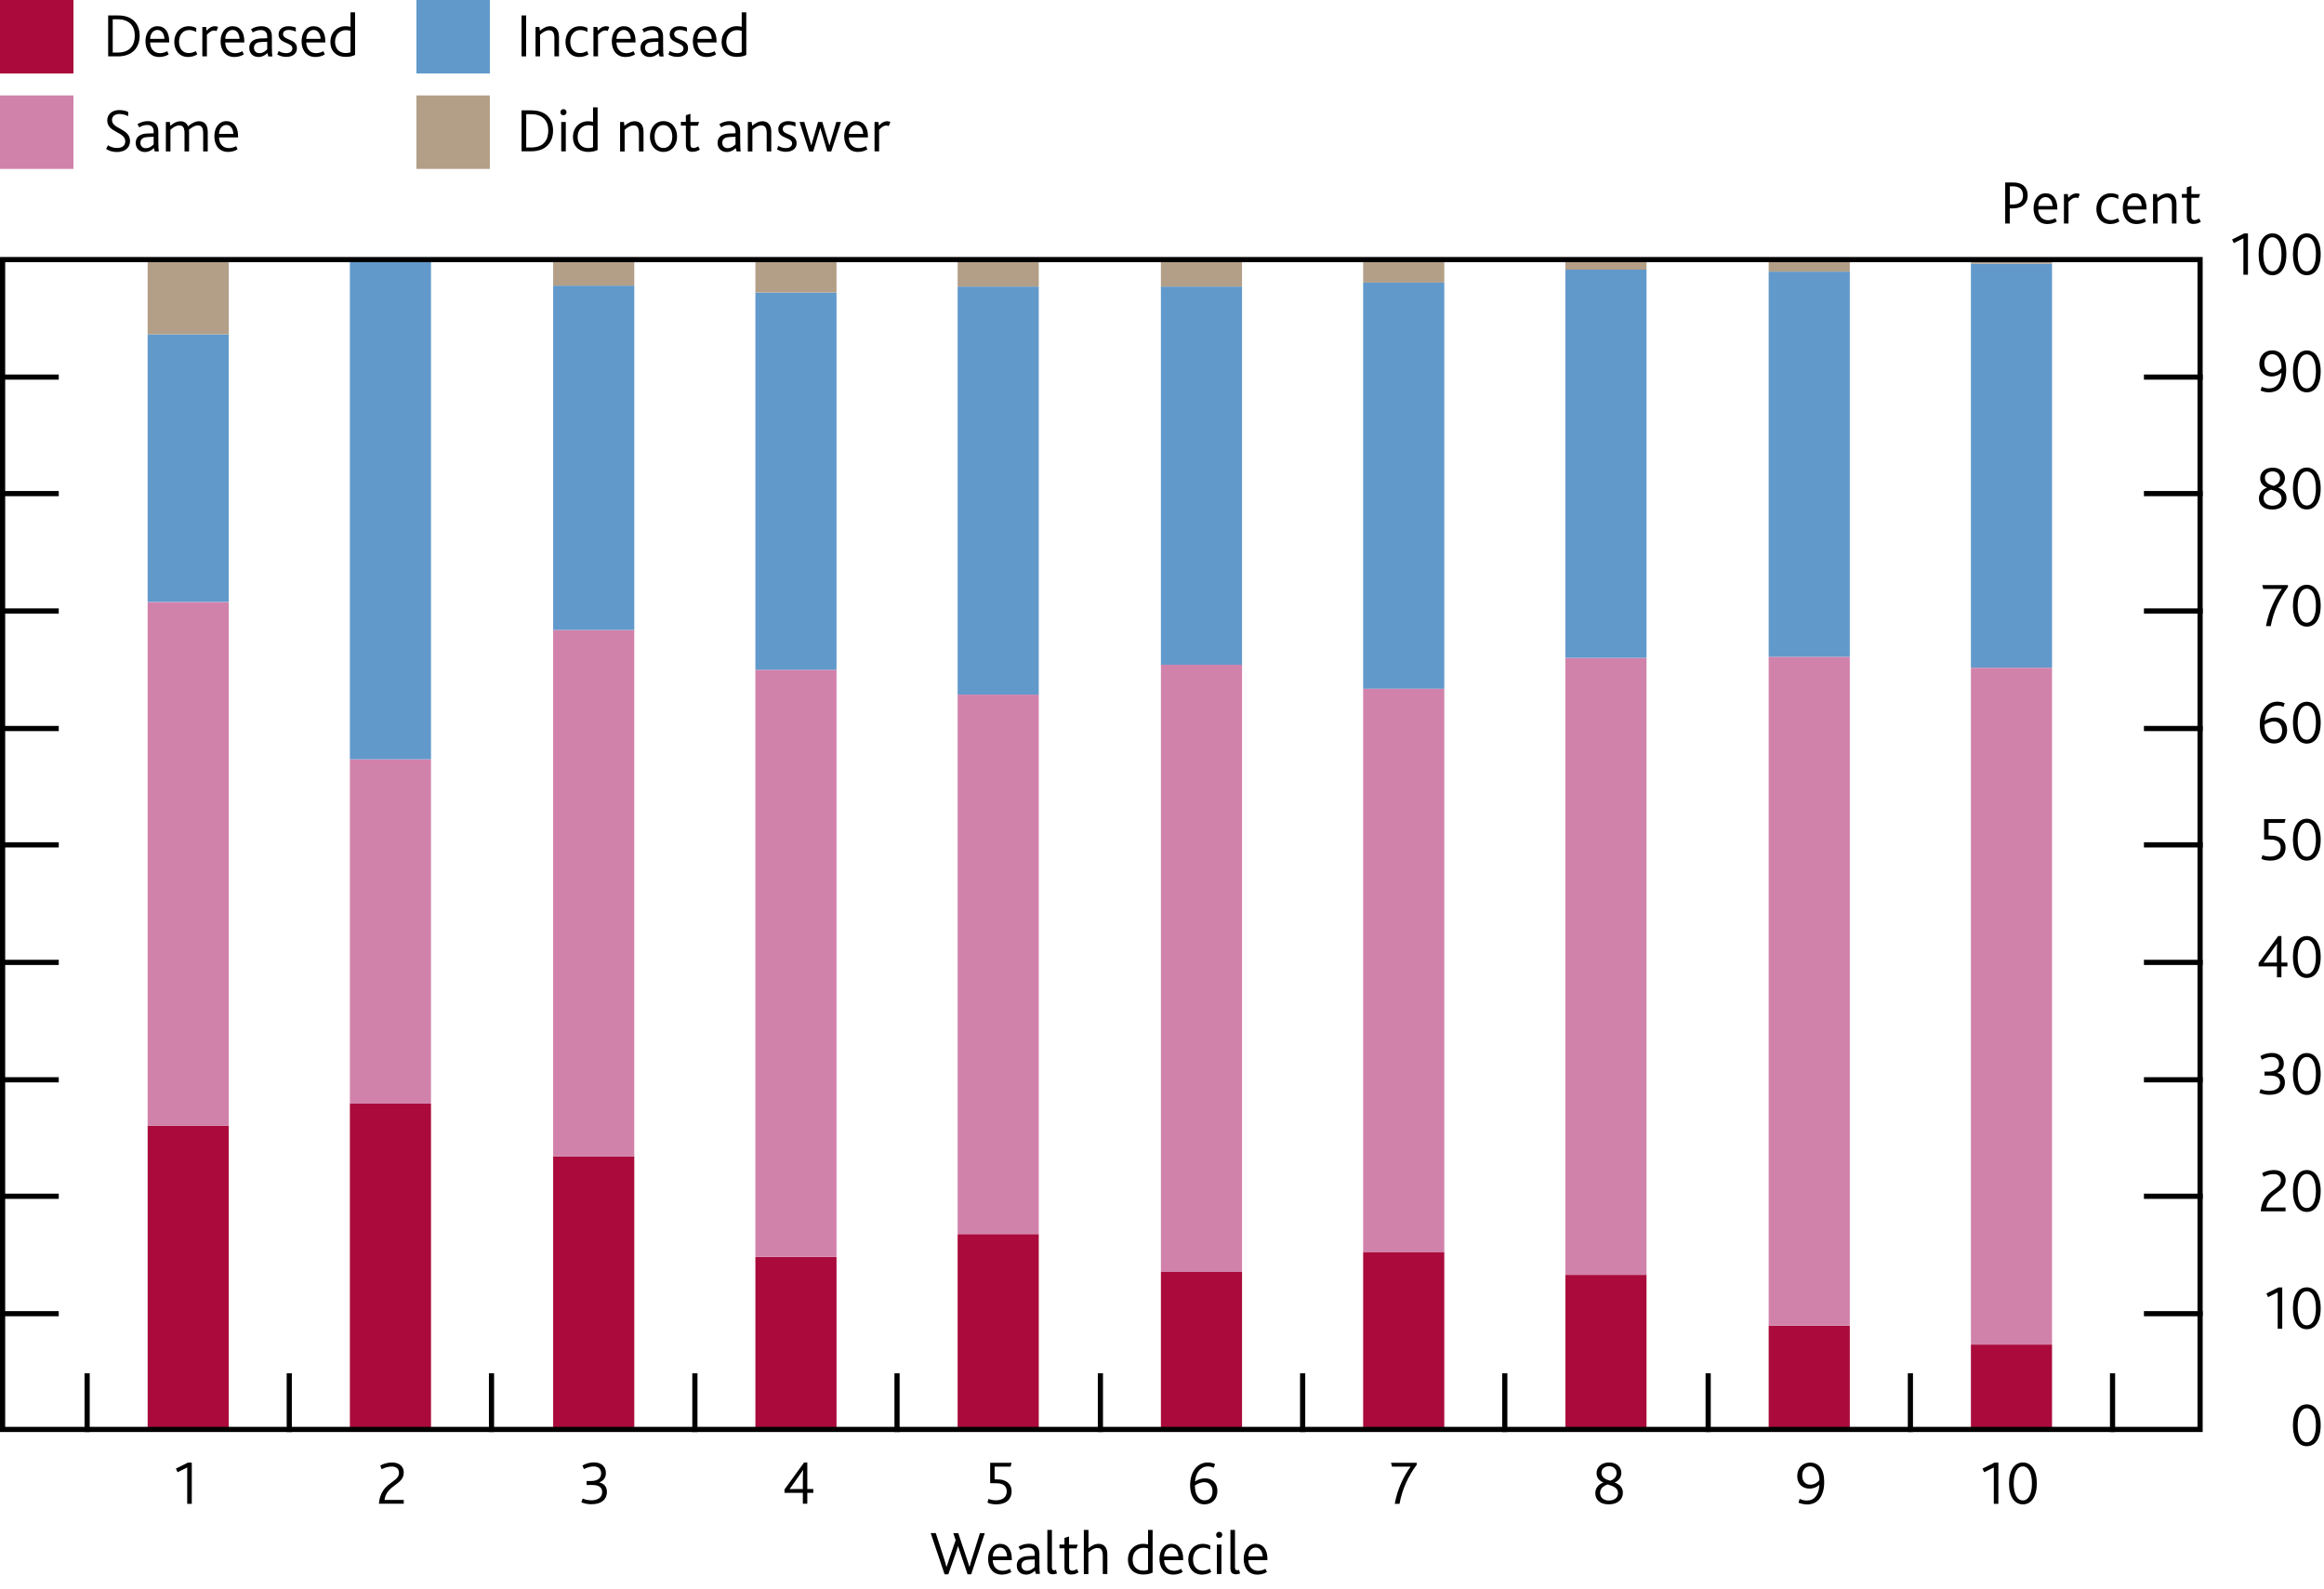 <?xml version="1.0" encoding="utf-8"?>
<!-- Generator: Adobe Illustrator 16.0.0, SVG Export Plug-In . SVG Version: 6.00 Build 0)  -->
<!DOCTYPE svg PUBLIC "-//W3C//DTD SVG 1.1//EN" "http://www.w3.org/Graphics/SVG/1.1/DTD/svg11.dtd">
<svg version="1.1" xmlns="http://www.w3.org/2000/svg" xmlns:xlink="http://www.w3.org/1999/xlink" x="0px" y="0px"
	 width="224.31px" height="153.33px" viewBox="0 0 224.31 153.33" enable-background="new 0 0 224.31 153.33" xml:space="preserve">
<g id="Fan_chart_colours" display="none">
	<polyline display="inline" fill-rule="evenodd" clip-rule="evenodd" fill="#F8BFAD" stroke="#F8BFAD" stroke-width="0.01" points="
		227.27,29.63 231.7,48.32 236.14,52.19 240.57,55.63 245.01,58.38 249.44,57.72 253.88,59.81 258.31,61.21 262.74,62.9 
		267.18,64.2 271.61,64.7 276.05,65.24 280.48,65.78 284.92,66.11 284.92,74.11 280.48,73.77 276.05,73.15 271.61,72.54 267.18,72 
		262.74,70.4 258.31,68.56 253.88,67.02 249.44,64.78 245.01,65.08 240.57,61.46 236.14,56.82 231.7,51.53 227.27,29.63 	"/>
	<polyline display="inline" fill-rule="evenodd" clip-rule="evenodd" fill="#F8BFAD" stroke="#F8BFAD" stroke-width="0.01" points="
		227.27,29.63 231.7,46.15 236.14,49.06 240.57,51.69 245.01,53.85 249.44,52.96 253.88,54.95 258.31,56.25 262.74,57.84 
		267.18,58.95 271.61,59.41 276.05,59.91 280.48,60.39 284.92,60.71 284.92,66.11 280.48,65.78 276.05,65.24 271.61,64.7 
		267.18,64.2 262.74,62.9 258.31,61.21 253.88,59.81 249.44,57.72 245.01,58.38 240.57,55.63 236.14,52.19 231.7,48.32 
		227.27,29.63 	"/>
	<polyline display="inline" fill-rule="evenodd" clip-rule="evenodd" fill="#F8BFAD" stroke="#F8BFAD" stroke-width="0.01" points="
		227.27,29.63 231.7,44.42 236.14,46.57 240.57,48.56 245.01,50.26 249.44,49.18 253.88,51.09 258.31,52.31 262.74,53.82 
		267.18,54.77 271.61,55.21 276.05,55.67 280.48,56.1 284.92,56.42 284.92,60.71 280.48,60.39 276.05,59.91 271.61,59.41 
		267.18,58.95 262.74,57.84 258.31,56.25 253.88,54.95 249.44,52.96 245.01,53.85 240.57,51.69 236.14,49.06 231.7,46.15 
		227.27,29.63 	"/>
	<polyline display="inline" fill-rule="evenodd" clip-rule="evenodd" fill="#F18670" stroke="#F18670" stroke-width="0.01" points="
		227.27,29.63 231.7,42.94 236.14,44.44 240.57,45.88 245.01,47.17 249.44,45.93 253.88,47.77 258.31,48.92 262.74,50.37 
		267.18,51.18 271.61,51.6 276.05,52.03 280.48,52.43 284.92,52.74 284.92,56.42 280.48,56.1 276.05,55.67 271.61,55.2 
		267.18,54.77 262.74,53.82 258.31,52.31 253.88,51.09 249.44,49.18 245.01,50.26 240.57,48.56 236.14,46.57 231.7,44.42 
		227.27,29.63 	"/>
	<polyline display="inline" fill-rule="evenodd" clip-rule="evenodd" fill="#F18670" stroke="#F18670" stroke-width="0.01" points="
		227.27,29.63 231.7,41.62 236.14,42.53 240.57,43.47 245.01,44.41 249.44,43.01 253.88,44.8 258.31,45.89 262.74,47.27 
		267.18,47.96 271.61,48.35 276.05,48.76 280.48,49.12 284.92,49.43 284.92,52.74 280.48,52.43 276.05,52.03 271.61,51.6 
		267.18,51.18 262.74,50.37 258.31,48.92 253.88,47.77 249.44,45.93 245.01,47.17 240.57,45.88 236.14,44.44 231.7,42.94 
		227.27,29.63 	"/>
	<polyline display="inline" fill-rule="evenodd" clip-rule="evenodd" fill="#F18670" stroke="#F18670" stroke-width="0.01" points="
		227.27,29.63 231.7,40.38 236.14,40.75 240.57,41.24 245.01,41.84 249.44,40.31 253.88,42.04 258.31,43.08 262.74,44.4 
		267.18,44.98 271.61,45.35 276.05,45.73 280.48,46.06 284.92,46.37 284.92,49.43 280.48,49.12 276.05,48.76 271.61,48.35 
		267.18,47.96 262.74,47.27 258.31,45.89 253.88,44.8 249.44,43.01 245.01,44.41 240.57,43.47 236.14,42.53 231.7,41.62 
		227.27,29.63 	"/>
	<polyline display="inline" fill-rule="evenodd" clip-rule="evenodd" fill="#E94D3F" stroke="#E94D3F" stroke-width="0.01" points="
		227.27,29.63 231.7,39.22 236.14,39.07 240.57,39.12 245.01,39.4 249.44,37.75 253.88,39.43 258.31,40.4 262.74,41.68 
		267.18,42.15 271.61,42.5 276.05,42.86 280.48,43.16 284.92,43.46 284.92,46.37 280.48,46.06 276.05,45.73 271.61,45.35 
		267.18,44.98 262.74,44.4 258.31,43.08 253.88,42.04 249.44,40.31 245.01,41.84 240.57,41.24 236.14,40.75 231.7,40.38 
		227.27,29.63 	"/>
	<polyline display="inline" fill-rule="evenodd" clip-rule="evenodd" fill="#E94D3F" stroke="#E94D3F" stroke-width="0.01" points="
		227.27,29.63 231.7,38.09 236.14,37.44 240.57,37.07 245.01,37.05 249.44,35.27 253.88,36.89 258.31,37.82 262.74,39.04 
		267.18,39.41 271.61,39.75 276.05,40.08 280.48,40.35 284.92,40.65 284.92,43.46 280.48,43.16 276.05,42.86 271.61,42.5 
		267.18,42.15 262.74,41.68 258.31,40.4 253.88,39.43 249.44,37.75 245.01,39.4 240.57,39.12 236.14,39.07 231.7,39.22 
		227.27,29.63 	"/>
	<polyline display="inline" fill-rule="evenodd" clip-rule="evenodd" fill="#E94D3F" stroke="#E94D3F" stroke-width="0.01" points="
		227.27,29.63 231.7,35.87 236.14,34.23 240.57,33.03 245.01,32.41 249.44,30.39 253.88,31.91 258.31,32.73 262.74,33.85 
		267.18,34.01 271.61,34.32 276.05,34.61 280.48,34.82 284.92,35.11 284.92,40.65 280.48,40.35 276.05,40.08 271.61,39.75 
		267.18,39.41 262.74,39.04 258.31,37.82 253.88,36.89 249.44,35.27 245.01,37.05 240.57,37.07 236.14,37.44 231.7,38.09 
		227.27,29.63 	"/>
	<polyline display="inline" fill-rule="evenodd" clip-rule="evenodd" fill="#E94D3F" stroke="#E94D3F" stroke-width="0.01" points="
		227.27,29.63 231.7,34.74 236.14,32.6 240.57,30.98 245.01,30.06 249.44,27.91 253.88,29.38 258.31,30.15 262.74,31.22 
		267.18,31.28 271.61,31.56 276.05,31.84 280.48,32.01 284.92,32.3 284.92,35.11 280.48,34.82 276.05,34.61 271.61,34.32 
		267.18,34.01 262.74,33.85 258.31,32.73 253.88,31.91 249.44,30.39 245.01,32.41 240.57,33.03 236.14,34.23 231.7,35.87 
		227.27,29.63 	"/>
	<polyline display="inline" fill-rule="evenodd" clip-rule="evenodd" fill="#E94D3F" stroke="#E94D3F" stroke-width="0.01" points="
		227.27,29.63 231.7,33.57 236.14,30.92 240.57,28.86 245.01,27.62 249.44,25.34 253.88,26.76 258.31,27.48 262.74,28.49 
		267.18,28.44 271.61,28.72 276.05,28.96 280.48,29.11 284.92,29.39 284.92,32.3 280.48,32.01 276.05,31.84 271.61,31.56 
		267.18,31.28 262.74,31.22 258.31,30.15 253.88,29.38 249.44,27.91 245.01,30.06 240.57,30.98 236.14,32.6 231.7,34.74 
		227.27,29.63 	"/>
	<polyline display="inline" fill-rule="evenodd" clip-rule="evenodd" fill="#F18670" stroke="#F18670" stroke-width="0.01" points="
		227.27,29.63 231.7,32.34 236.14,29.15 240.57,26.63 245.01,25.05 249.44,22.64 253.88,24 258.31,24.67 262.74,25.62 267.18,25.46 
		271.61,25.71 276.05,25.93 280.48,26.05 284.92,26.33 284.92,29.39 280.48,29.11 276.05,28.96 271.61,28.72 267.18,28.44 
		262.74,28.49 258.31,27.48 253.88,26.76 249.44,25.34 245.01,27.62 240.57,28.86 236.14,30.92 231.7,33.57 227.27,29.63 	"/>
	<polyline display="inline" fill-rule="evenodd" clip-rule="evenodd" fill="#F18670" stroke="#F18670" stroke-width="0.01" points="
		227.27,29.63 231.7,31.01 236.14,27.23 240.57,24.22 245.01,22.28 249.44,19.73 253.88,21.03 258.31,21.63 262.74,22.52 
		267.18,22.24 271.61,22.47 276.05,22.67 280.48,22.75 284.92,23.03 284.92,26.33 280.48,26.05 276.05,25.93 271.61,25.71 
		267.18,25.46 262.74,25.62 258.31,24.67 253.88,24 249.44,22.64 245.01,25.05 240.57,26.63 236.14,29.15 231.7,32.34 227.27,29.63 
			"/>
	<polyline display="inline" fill-rule="evenodd" clip-rule="evenodd" fill="#F18670" stroke="#F18670" stroke-width="0.01" points="
		227.27,29.63 231.7,29.53 236.14,25.1 240.57,21.54 245.01,19.2 249.44,16.48 253.88,17.71 258.31,18.25 262.74,19.07 
		267.18,18.66 271.61,18.86 276.05,19.03 280.48,19.07 284.92,19.35 284.92,23.03 280.48,22.75 276.05,22.67 271.61,22.47 
		267.18,22.24 262.74,22.52 258.31,21.63 253.88,21.03 249.44,19.73 245.01,22.28 240.57,24.22 236.14,27.23 231.7,31.01 
		227.27,29.63 	"/>
	<polyline display="inline" fill-rule="evenodd" clip-rule="evenodd" fill="#F8BFAD" stroke="#F8BFAD" stroke-width="0.01" points="
		227.27,29.63 231.7,27.81 236.14,22.61 240.57,18.41 245.01,15.6 249.44,12.7 253.88,13.85 258.31,14.3 262.74,15.05 267.18,14.48 
		271.61,14.66 276.05,14.79 280.48,14.79 284.92,15.05 284.92,19.35 280.48,19.07 276.05,19.03 271.61,18.86 267.18,18.66 
		262.74,19.07 258.31,18.25 253.88,17.71 249.44,16.48 245.01,19.2 240.57,21.54 236.14,25.1 231.7,29.53 227.27,29.63 	"/>
	<polyline display="inline" fill-rule="evenodd" clip-rule="evenodd" fill="#F8BFAD" stroke="#F8BFAD" stroke-width="0.01" points="
		227.27,29.63 231.7,25.64 236.14,19.49 240.57,14.47 245.01,11.08 249.44,7.94 253.88,8.99 258.31,9.34 262.74,9.99 267.18,9.22 
		271.61,9.37 276.05,9.45 280.48,9.4 284.92,9.66 284.92,15.05 280.48,14.79 276.05,14.79 271.61,14.66 267.18,14.48 262.74,15.05 
		258.31,14.3 253.88,13.85 249.44,12.7 245.01,15.6 240.57,18.41 236.14,22.61 231.7,27.81 227.27,29.63 	"/>
	<polyline display="inline" fill-rule="evenodd" clip-rule="evenodd" fill="#F8BFAD" stroke="#F8BFAD" stroke-width="0.01" points="
		227.27,29.63 231.7,22.43 236.14,14.85 240.57,8.64 245.01,4.38 249.44,0.88 253.88,1.78 258.31,1.99 262.74,2.49 267.18,1.42 
		271.61,1.52 276.05,1.55 280.48,1.4 284.92,1.65 284.92,9.66 280.48,9.4 276.05,9.45 271.61,9.37 267.18,9.22 262.74,9.99 
		258.31,9.34 253.88,8.99 249.44,7.94 245.01,11.08 240.57,14.47 236.14,19.49 231.7,25.64 227.27,29.63 	"/>
	
		<polyline display="inline" fill-rule="evenodd" clip-rule="evenodd" fill="#FBD9CD" stroke="#FBD9CD" stroke-width="0.01" stroke-linecap="square" stroke-miterlimit="10" points="
		225.86,105.31 230.93,126.6 236.01,131.92 241.09,137.36 246.16,142.72 251.24,143.44 256.31,146.24 261.39,147.55 266.46,148.38 
		271.54,149.44 276.61,149.59 281.69,149.8 286.77,150.02 291.84,150.04 291.84,159.16 286.77,159.13 281.69,158.81 276.61,158.53 
		271.54,158.32 266.46,156.92 261.39,155.92 256.31,154.45 251.24,151.48 246.16,150.36 241.09,144.01 236.01,137.2 230.93,130.26 
		225.86,105.31 	"/>
	
		<polyline display="inline" fill-rule="evenodd" clip-rule="evenodd" fill="#F9C5B4" stroke="#F9C5B4" stroke-width="0.01" stroke-linecap="square" stroke-miterlimit="10" points="
		225.86,105.31 230.93,124.12 236.01,128.35 241.09,132.87 246.16,137.57 251.24,138.02 256.31,140.7 261.39,141.9 266.46,142.62 
		271.54,143.45 276.61,143.56 281.69,143.72 286.77,143.88 291.84,143.89 291.84,150.04 286.77,150.02 281.69,149.8 276.61,149.59 
		271.54,149.44 266.46,148.38 261.39,147.55 256.31,146.24 251.24,143.44 246.16,142.72 241.09,137.36 236.01,131.92 230.93,126.6 
		225.86,105.31 	"/>
	
		<polyline display="inline" fill-rule="evenodd" clip-rule="evenodd" fill="#F8BBA8" stroke="#F8BBA8" stroke-width="0.01" stroke-linecap="square" stroke-miterlimit="10" points="
		225.86,105.31 230.93,122.16 236.01,125.52 241.09,129.31 246.16,133.47 251.24,133.71 256.31,136.3 261.39,137.41 266.46,138.04 
		271.54,138.69 276.61,138.77 281.69,138.89 286.77,139 291.84,139 291.84,143.89 286.77,143.88 281.69,143.72 276.61,143.56 
		271.54,143.45 266.46,142.62 261.39,141.9 256.31,140.7 251.24,138.02 246.16,137.57 241.09,132.87 236.01,128.35 230.93,124.12 
		225.86,105.31 	"/>
	
		<polyline display="inline" fill-rule="evenodd" clip-rule="evenodd" fill="#F6B09B" stroke="#F6B09B" stroke-width="0.01" stroke-linecap="square" stroke-miterlimit="10" points="
		225.86,105.31 230.93,120.47 236.01,123.09 241.09,126.25 246.16,129.96 251.24,130.01 256.31,132.52 261.39,133.55 266.46,134.1 
		271.54,134.6 276.61,134.66 281.69,134.75 286.77,134.81 291.84,134.8 291.84,139 286.77,139 281.69,138.89 276.61,138.77 
		271.54,138.69 266.46,138.04 261.39,137.41 256.31,136.3 251.24,133.71 246.16,133.47 241.09,129.31 236.01,125.52 230.93,122.16 
		225.86,105.31 	"/>
	
		<polyline display="inline" fill-rule="evenodd" clip-rule="evenodd" fill="#F39A82" stroke="#F39A82" stroke-width="0.01" stroke-linecap="square" stroke-miterlimit="10" points="
		225.86,105.31 230.93,118.96 236.01,120.92 241.09,123.51 246.16,126.81 251.24,126.69 256.31,129.13 261.39,130.09 266.46,130.57 
		271.54,130.93 276.61,130.97 281.69,131.02 286.77,131.04 291.84,131.04 291.84,134.8 286.77,134.81 281.69,134.75 276.61,134.66 
		271.54,134.6 266.46,134.1 261.39,133.55 256.31,132.52 251.24,130.01 246.16,129.96 241.09,126.25 236.01,123.09 230.93,120.47 
		225.86,105.31 	"/>
	
		<polyline display="inline" fill-rule="evenodd" clip-rule="evenodd" fill="#F0836B" stroke="#F0836B" stroke-width="0.01" stroke-linecap="square" stroke-miterlimit="10" points="
		225.86,105.31 230.93,117.56 236.01,118.89 241.09,120.96 246.16,123.88 251.24,123.61 256.31,125.99 261.39,126.88 266.46,127.3 
		271.54,127.53 276.61,127.54 281.69,127.58 286.77,127.56 291.84,127.54 291.84,131.04 286.77,131.04 281.69,131.02 276.61,130.97 
		271.54,130.93 266.46,130.57 261.39,130.09 256.31,129.13 251.24,126.69 246.16,126.81 241.09,123.51 236.01,120.92 230.93,118.96 
		225.86,105.31 	"/>
	
		<polyline display="inline" fill-rule="evenodd" clip-rule="evenodd" fill="#ED6A55" stroke="#ED6A55" stroke-width="0.01" stroke-linecap="square" stroke-miterlimit="10" points="
		225.86,105.31 230.93,116.23 236.01,116.97 241.09,118.55 246.16,121.11 251.24,120.69 256.31,123.01 261.39,123.84 266.46,124.2 
		271.54,124.31 276.61,124.3 281.69,124.3 286.77,124.25 291.84,124.24 291.84,127.54 286.77,127.56 281.69,127.58 276.61,127.54 
		271.54,127.53 266.46,127.3 261.39,126.88 256.31,125.99 251.24,123.61 246.16,123.88 241.09,120.96 236.01,118.89 230.93,117.56 
		225.86,105.31 	"/>
	
		<polyline display="inline" fill-rule="evenodd" clip-rule="evenodd" fill="#EB5D4B" stroke="#EB5D4B" stroke-width="0.01" stroke-linecap="square" stroke-miterlimit="10" points="
		225.86,105.31 230.93,114.94 236.01,115.12 241.09,116.21 246.16,118.43 251.24,117.86 256.31,120.12 261.39,120.9 266.46,121.19 
		271.54,121.18 276.61,121.16 281.69,121.14 286.77,121.05 291.84,121.03 291.84,124.24 286.77,124.25 281.69,124.3 276.61,124.3 
		271.54,124.31 266.46,124.2 261.39,123.84 256.31,123.01 251.24,120.69 246.16,121.11 241.09,118.55 236.01,116.97 230.93,116.23 
		225.86,105.31 	"/>
	
		<polyline display="inline" fill-rule="evenodd" clip-rule="evenodd" fill="#E94D3F" stroke="#E94D3F" stroke-width="0.01" stroke-linecap="square" stroke-miterlimit="10" points="
		225.86,105.31 230.93,112.41 236.01,111.47 241.09,111.61 246.16,113.14 251.24,112.3 256.31,114.45 261.39,115.1 266.46,115.28 
		271.54,115.04 276.61,114.97 281.69,114.9 286.77,114.75 291.84,114.72 291.84,121.03 286.77,121.05 281.69,121.14 276.61,121.16 
		271.54,121.18 266.46,121.19 261.39,120.9 256.31,120.12 251.24,117.86 246.16,118.43 241.09,116.21 236.01,115.12 230.93,114.94 
		225.86,105.31 	"/>
	
		<polyline display="inline" fill-rule="evenodd" clip-rule="evenodd" fill="#EB5D4B" stroke="#EB5D4B" stroke-width="0.01" stroke-linecap="square" stroke-miterlimit="10" points="
		225.86,105.31 230.93,111.12 236.01,109.61 241.09,109.28 246.16,110.46 251.24,109.47 256.31,111.56 261.39,112.16 266.46,112.28 
		271.54,111.92 276.61,111.84 281.69,111.74 286.77,111.55 291.84,111.52 291.84,114.72 286.77,114.75 281.69,114.9 276.61,114.97 
		271.54,115.04 266.46,115.28 261.39,115.1 256.31,114.45 251.24,112.3 246.16,113.14 241.09,111.61 236.01,111.47 230.93,112.41 
		225.86,105.31 	"/>
	
		<polyline display="inline" fill-rule="evenodd" clip-rule="evenodd" fill="#ED6A55" stroke="#ED6A55" stroke-width="0.01" stroke-linecap="square" stroke-miterlimit="10" points="
		225.86,105.31 230.93,109.8 236.01,107.69 241.09,106.86 246.16,107.68 251.24,106.56 256.31,108.58 261.39,109.12 266.46,109.18 
		271.54,108.69 276.61,108.59 281.69,108.47 286.77,108.24 291.84,108.21 291.84,111.52 286.77,111.55 281.69,111.74 276.61,111.84 
		271.54,111.92 266.46,112.28 261.39,112.16 256.31,111.56 251.24,109.47 246.16,110.46 241.09,109.28 236.01,109.61 230.93,111.12 
		225.86,105.31 	"/>
	
		<polyline display="inline" fill-rule="evenodd" clip-rule="evenodd" fill="#F0836B" stroke="#F0836B" stroke-width="0.01" stroke-linecap="square" stroke-miterlimit="10" points="
		225.86,105.31 230.93,108.39 236.01,105.67 241.09,104.32 246.16,104.76 251.24,103.48 256.31,105.44 261.39,105.91 266.46,105.91 
		271.54,105.3 276.61,105.17 281.69,105.02 286.77,104.76 291.84,104.72 291.84,108.21 286.77,108.24 281.69,108.47 276.61,108.59 
		271.54,108.69 266.46,109.18 261.39,109.12 256.31,108.58 251.24,106.56 246.16,107.68 241.09,106.86 236.01,107.69 230.93,109.8 
		225.86,105.31 	"/>
	
		<polyline display="inline" fill-rule="evenodd" clip-rule="evenodd" fill="#F39A82" stroke="#F39A82" stroke-width="0.01" stroke-linecap="square" stroke-miterlimit="10" points="
		225.86,105.31 230.93,106.88 236.01,103.49 241.09,101.57 246.16,101.6 251.24,100.16 256.31,102.05 261.39,102.45 266.46,102.38 
		271.54,101.63 276.61,101.48 281.69,101.29 286.77,101 291.84,100.95 291.84,104.72 286.77,104.76 281.69,105.02 276.61,105.17 
		271.54,105.3 266.46,105.91 261.39,105.91 256.31,105.44 251.24,103.48 246.16,104.76 241.09,104.32 236.01,105.67 230.93,108.39 
		225.86,105.31 	"/>
	
		<polyline display="inline" fill-rule="evenodd" clip-rule="evenodd" fill="#F6B09B" stroke="#F6B09B" stroke-width="0.01" stroke-linecap="square" stroke-miterlimit="10" points="
		225.86,105.31 230.93,105.19 236.01,101.06 241.09,98.52 246.16,98.09 251.24,96.46 256.31,98.27 261.39,98.6 266.46,98.45 
		271.54,97.54 276.61,97.37 281.69,97.15 286.77,96.81 291.84,96.76 291.84,100.95 286.77,101 281.69,101.29 276.61,101.48 
		271.54,101.63 266.46,102.38 261.39,102.45 256.31,102.05 251.24,100.16 246.16,101.6 241.09,101.57 236.01,103.49 230.93,106.88 
		225.86,105.31 	"/>
	
		<polyline display="inline" fill-rule="evenodd" clip-rule="evenodd" fill="#F8BBA8" stroke="#F8BBA8" stroke-width="0.01" stroke-linecap="square" stroke-miterlimit="10" points="
		225.86,105.31 230.93,103.23 236.01,98.23 241.09,94.95 246.16,93.99 251.24,92.15 256.31,93.87 261.39,94.11 266.46,93.87 
		271.54,92.78 276.61,92.57 281.69,92.32 286.77,91.92 291.84,91.87 291.84,96.76 286.77,96.81 281.69,97.15 276.61,97.37 
		271.54,97.54 266.46,98.45 261.39,98.6 256.31,98.27 251.24,96.46 246.16,98.09 241.09,98.52 236.01,101.06 230.93,105.19 
		225.86,105.31 	"/>
	
		<polyline display="inline" fill-rule="evenodd" clip-rule="evenodd" fill="#F9C5B4" stroke="#F9C5B4" stroke-width="0.01" stroke-linecap="square" stroke-miterlimit="10" points="
		225.86,105.31 230.93,100.76 236.01,94.66 241.09,90.46 246.16,88.84 251.24,86.72 256.31,88.33 261.39,88.46 266.46,88.1 
		271.54,86.79 276.61,86.55 281.69,86.24 286.77,85.78 291.84,85.71 291.84,91.87 286.77,91.92 281.69,92.32 276.61,92.57 
		271.54,92.78 266.46,93.87 261.39,94.11 256.31,93.87 251.24,92.15 246.16,93.99 241.09,94.95 236.01,98.23 230.93,103.23 
		225.86,105.31 	"/>
	
		<polyline display="inline" fill-rule="evenodd" clip-rule="evenodd" fill="#FBD9CD" stroke="#FBD9CD" stroke-width="0.01" stroke-linecap="square" stroke-miterlimit="10" points="
		225.86,105.31 230.93,97.1 236.01,89.38 241.09,83.82 246.16,81.2 251.24,78.68 256.31,80.13 261.39,80.08 266.46,79.56 
		271.54,77.91 276.61,77.61 281.69,77.23 286.77,76.68 291.84,76.6 291.84,85.71 286.77,85.78 281.69,86.24 276.61,86.55 
		271.54,86.79 266.46,88.1 261.39,88.46 256.31,88.33 251.24,86.72 246.16,88.84 241.09,90.46 236.01,94.66 230.93,100.76 
		225.86,105.31 	"/>
	<path display="inline" fill="none" stroke="#E40520" stroke-linecap="round" stroke-linejoin="round" stroke-miterlimit="10" d="
		M225.85,105.3"/>
	<polyline display="inline" fill-rule="evenodd" clip-rule="evenodd" fill="#ACCEBD" stroke="#ACCEBD" stroke-width="0.01" points="
		299.26,45.32 304.86,36.77 310.46,31.92 316.07,31.07 321.67,32.29 327.27,34.79 332.87,37.7 338.48,39.28 344.08,40.4 
		349.68,41.1 355.29,41.88 360.89,42.27 366.49,42.06 372.09,41.33 372.09,47.32 366.49,47.93 360.89,48.04 355.29,47.52 
		349.68,46.64 344.08,45.79 338.48,44.5 332.87,42.77 327.27,39.71 321.67,37.04 316.07,35.65 310.46,36.33 304.86,41.02 
		299.26,49.41 	"/>
	<polyline display="inline" fill-rule="evenodd" clip-rule="evenodd" fill="#ACCEBD" stroke="#ACCEBD" stroke-width="0.01" points="
		299.26,42.56 304.86,33.9 310.46,28.94 316.07,27.98 321.67,29.09 327.27,31.47 332.87,34.28 338.48,35.75 344.08,36.77 
		349.68,37.36 355.29,38.07 360.89,38.39 366.49,38.1 372.09,37.29 372.09,41.33 366.49,42.06 360.89,42.27 355.29,41.88 
		349.68,41.1 344.08,40.4 338.48,39.28 332.87,37.7 327.27,34.79 321.67,32.29 316.07,31.07 310.46,31.92 304.86,36.77 
		299.26,45.32 	"/>
	<polyline display="inline" fill-rule="evenodd" clip-rule="evenodd" fill="#ACCEBD" stroke="#ACCEBD" stroke-width="0.01" points="
		299.26,40.37 304.86,31.62 310.46,26.58 316.07,25.52 321.67,26.54 327.27,28.83 332.87,31.56 338.48,32.95 344.08,33.89 
		349.68,34.4 355.29,35.04 360.89,35.3 366.49,34.95 372.09,34.09 372.09,37.29 366.49,38.1 360.89,38.39 355.29,38.07 
		349.68,37.36 344.08,36.77 338.48,35.75 332.87,34.28 327.27,31.47 321.67,29.09 316.07,27.98 310.46,28.94 304.86,33.9 
		299.26,42.56 	"/>
	<polyline display="inline" fill-rule="evenodd" clip-rule="evenodd" fill="#77B39C" stroke="#77B39C" stroke-width="0.01" points="
		299.26,38.49 304.86,29.66 310.46,24.54 316.07,23.41 321.67,24.36 327.27,26.58 332.87,29.22 338.48,30.55 344.08,31.42 
		349.68,31.85 355.29,32.44 360.89,32.65 366.49,32.25 372.09,31.33 372.09,34.09 366.49,34.95 360.89,35.3 355.29,35.04 
		349.68,34.4 344.08,33.89 338.48,32.95 332.87,31.56 327.27,28.83 321.67,26.54 316.07,25.52 310.46,26.58 304.86,31.62 
		299.26,40.37 	"/>
	<polyline display="inline" fill-rule="evenodd" clip-rule="evenodd" fill="#77B39C" stroke="#77B39C" stroke-width="0.01" points="
		299.26,36.8 304.86,27.91 310.46,22.72 316.07,21.52 321.67,22.39 327.27,24.54 332.87,27.13 338.48,28.38 344.08,29.19 
		349.68,29.57 355.29,30.11 360.89,30.27 366.49,29.82 372.09,28.86 372.09,31.33 366.49,32.25 360.89,32.65 355.29,32.44 
		349.68,31.85 344.08,31.42 338.48,30.55 332.87,29.22 327.27,26.58 321.67,24.36 316.07,23.41 310.46,24.54 304.86,29.66 
		299.26,38.49 	"/>
	<polyline display="inline" fill-rule="evenodd" clip-rule="evenodd" fill="#77B39C" stroke="#77B39C" stroke-width="0.01" points="
		299.26,35.23 304.86,26.28 310.46,21.02 316.07,19.77 321.67,20.57 327.27,22.66 332.87,25.19 338.48,26.39 344.08,27.13 
		349.68,27.44 355.29,27.95 360.89,28.06 366.49,27.58 372.09,26.57 372.09,28.86 366.49,29.82 360.89,30.27 355.29,30.11 
		349.68,29.57 344.08,29.19 338.48,28.38 332.87,27.13 327.27,24.54 321.67,22.39 316.07,21.52 310.46,22.72 304.86,27.91 
		299.26,36.8 	"/>
	<polyline display="inline" fill-rule="evenodd" clip-rule="evenodd" fill="#008D68" stroke="#008D68" stroke-width="0.01" points="
		299.26,33.75 304.86,24.74 310.46,19.42 316.07,18.1 321.67,18.85 327.27,20.87 332.87,23.35 338.48,24.49 344.08,25.18 
		349.68,25.43 355.29,25.89 360.89,25.97 366.49,25.44 372.09,24.39 372.09,26.57 366.49,27.58 360.89,28.06 355.29,27.95 
		349.68,27.44 344.08,27.13 338.48,26.39 332.87,25.19 327.27,22.66 321.67,20.57 316.07,19.77 310.46,21.02 304.86,26.28 
		299.26,35.23 	"/>
	<polyline display="inline" fill-rule="evenodd" clip-rule="evenodd" fill="#008D68" stroke="#008D68" stroke-width="0.01" points="
		299.26,32.31 304.86,23.24 310.46,17.87 316.07,16.49 321.67,17.18 327.27,19.14 332.87,21.57 338.48,22.65 344.08,23.29 
		349.68,23.49 355.29,23.9 360.89,23.95 366.49,23.38 372.09,22.29 372.09,24.39 366.49,25.44 360.89,25.97 355.29,25.89 
		349.68,25.43 344.08,25.18 338.48,24.49 332.87,23.35 327.27,20.87 321.67,18.85 316.07,18.1 310.46,19.42 304.86,24.74 
		299.26,33.75 	"/>
	<polyline display="inline" fill-rule="evenodd" clip-rule="evenodd" fill="#008D68" stroke="#008D68" stroke-width="0.01" points="
		299.26,29.48 304.86,20.34 310.46,14.88 316.07,13.43 321.67,14.03 327.27,15.92 332.87,18.28 338.48,19.31 344.08,19.88 
		349.68,20.02 355.29,20.36 360.89,20.32 366.49,19.67 372.09,18.51 372.09,22.29 366.49,23.38 360.89,23.95 355.29,23.9 
		349.68,23.49 344.08,23.29 338.48,22.65 332.87,21.57 327.27,19.14 321.67,17.18 316.07,16.49 310.46,17.87 304.86,23.24 
		299.26,32.31 	"/>
	<polyline display="inline" fill-rule="evenodd" clip-rule="evenodd" fill="#008D68" stroke="#008D68" stroke-width="0.01" points="
		299.26,28.04 304.86,18.88 310.46,13.41 316.07,11.93 321.67,12.51 327.27,14.38 332.87,16.73 338.48,17.75 344.08,18.31 
		349.68,18.44 355.29,18.74 360.89,18.67 366.49,17.98 372.09,16.77 372.09,18.51 366.49,19.67 360.89,20.32 355.29,20.36 
		349.68,20.02 344.08,19.88 338.48,19.31 332.87,18.28 327.27,15.92 321.67,14.03 316.07,13.43 310.46,14.88 304.86,20.34 
		299.26,29.48 	"/>
	<polyline display="inline" fill-rule="evenodd" clip-rule="evenodd" fill="#008D68" stroke="#008D68" stroke-width="0.01" points="
		299.26,26.56 304.86,17.37 310.46,11.88 316.07,10.38 321.67,10.94 327.27,12.78 332.87,15.13 338.48,16.13 344.08,16.69 
		349.68,16.8 355.29,17.07 360.89,16.95 366.49,16.22 372.09,14.97 372.09,16.77 366.49,17.98 360.89,18.67 355.29,18.74 
		349.68,18.44 344.08,18.31 338.48,17.75 332.87,16.73 327.27,14.38 321.67,12.51 316.07,11.93 310.46,13.41 304.86,18.88 
		299.26,28.04 	"/>
	<polyline display="inline" fill-rule="evenodd" clip-rule="evenodd" fill="#77B39C" stroke="#77B39C" stroke-width="0.01" points="
		299.26,25 304.86,15.79 310.46,10.27 316.07,8.74 321.67,9.28 327.27,11.09 332.87,13.44 338.48,14.43 344.08,14.98 349.68,15.08 
		355.29,15.3 360.89,15.14 366.49,14.37 372.09,13.08 372.09,14.97 366.49,16.22 360.89,16.95 355.29,17.07 349.68,16.8 
		344.08,16.69 338.48,16.13 332.87,15.13 327.27,12.78 321.67,10.94 316.07,10.38 310.46,11.88 304.86,17.37 299.26,26.56 	"/>
	<polyline display="inline" fill-rule="evenodd" clip-rule="evenodd" fill="#77B39C" stroke="#77B39C" stroke-width="0.01" points="
		299.26,23.31 304.86,14.08 310.46,8.53 316.07,6.98 321.67,7.49 327.27,9.28 332.87,11.61 338.48,12.6 344.08,13.14 349.68,13.23 
		355.29,13.4 360.89,13.19 366.49,12.37 372.09,11.04 372.09,13.08 366.49,14.37 360.89,15.14 355.29,15.3 349.68,15.08 
		344.08,14.98 338.48,14.43 332.87,13.44 327.27,11.09 321.67,9.28 316.07,8.74 310.46,10.27 304.86,15.79 299.26,25 	"/>
	<polyline display="inline" fill-rule="evenodd" clip-rule="evenodd" fill="#77B39C" stroke="#77B39C" stroke-width="0.01" points="
		299.26,21.43 304.86,12.16 310.46,6.59 316.07,5.01 321.67,5.5 327.27,7.25 332.87,9.58 338.48,10.56 344.08,11.08 349.68,11.16 
		355.29,11.28 360.89,11.02 366.49,10.15 372.09,8.76 372.09,11.04 366.49,12.37 360.89,13.19 355.29,13.4 349.68,13.23 
		344.08,13.14 338.48,12.6 332.87,11.61 327.27,9.28 321.67,7.49 316.07,6.98 310.46,8.53 304.86,14.08 299.26,23.31 	"/>
	<polyline display="inline" fill-rule="evenodd" clip-rule="evenodd" fill="#ACCEBD" stroke="#ACCEBD" stroke-width="0.01" points="
		299.26,19.23 304.86,9.94 310.46,4.34 316.07,2.72 321.67,3.18 327.27,4.9 332.87,7.2 338.48,8.17 344.08,8.69 349.68,8.75 
		355.29,8.81 360.89,8.49 366.49,7.57 372.09,6.11 372.09,8.76 366.49,10.15 360.89,11.02 355.29,11.28 349.68,11.16 344.08,11.08 
		338.48,10.56 332.87,9.58 327.27,7.25 321.67,5.5 316.07,5.01 310.46,6.59 304.86,12.16 299.26,21.43 	"/>
	<polyline display="inline" fill-rule="evenodd" clip-rule="evenodd" fill="#ACCEBD" stroke="#ACCEBD" stroke-width="0.01" points="
		299.26,16.48 304.86,7.14 310.46,1.5 316.07,-0.15 321.67,0.25 327.27,1.92 332.87,4.23 338.48,5.17 344.08,5.67 349.68,5.72 
		355.29,5.7 360.89,5.31 366.49,4.3 372.09,2.78 372.09,6.11 366.49,7.57 360.89,8.49 355.29,8.81 349.68,8.75 344.08,8.69 
		338.48,8.17 332.87,7.2 327.27,4.9 321.67,3.18 316.07,2.72 310.46,4.34 304.86,9.94 299.26,19.23 	"/>
	<polyline display="inline" fill-rule="evenodd" clip-rule="evenodd" fill="#ACCEBD" stroke="#ACCEBD" stroke-width="0.01" points="
		299.26,12.39 304.86,3 310.46,-2.71 316.07,-4.43 321.67,-4.08 327.27,-2.47 332.87,-0.2 338.48,0.74 344.08,1.2 349.68,1.22 
		355.29,1.1 360.89,0.59 366.49,-0.53 372.09,-2.17 372.09,2.78 366.49,4.3 360.89,5.31 355.29,5.7 349.68,5.72 344.08,5.67 
		338.48,5.17 332.87,4.23 327.27,1.92 321.67,0.25 316.07,-0.15 310.46,1.5 304.86,7.14 299.26,16.48 	"/>
	<polyline display="inline" fill-rule="evenodd" clip-rule="evenodd" fill="#CEE1D8" stroke="#CEE1D8" stroke-width="0.01" points="
		313.37,145.5 319.86,144.34 326.36,141.31 332.85,138.79 339.35,136.19 345.85,135.39 352.34,131.96 358.84,129.83 365.34,126.16 
		371.83,124.23 371.83,132.23 365.34,133.52 358.84,136.83 352.34,138.94 345.85,142.26 339.35,142.68 332.85,145.53 326.36,147.22 
		319.86,150.79 313.37,150.9 	"/>
	<polyline display="inline" fill-rule="evenodd" clip-rule="evenodd" fill="#B5D3C4" stroke="#B5D3C4" stroke-width="0.01" points="
		313.37,141.73 319.86,140.19 326.36,137.22 332.85,134.75 339.35,131.97 345.85,130.51 352.34,127.12 358.84,124.6 365.34,120.83 
		371.83,118.77 371.83,124.23 365.34,126.16 358.84,129.83 352.34,131.96 345.85,135.39 339.35,136.19 332.85,138.79 326.36,141.31 
		319.86,144.34 313.37,145.5 	"/>
	<polyline display="inline" fill-rule="evenodd" clip-rule="evenodd" fill="#A7CBBA" stroke="#A7CBBA" stroke-width="0.01" points="
		313.37,138.67 319.86,136.91 326.36,134.05 332.85,131.4 339.35,128.4 345.85,126.46 352.34,123.42 358.84,120.61 365.34,116.89 
		371.83,114.28 371.83,118.77 365.34,120.83 358.84,124.6 352.34,127.12 345.85,130.51 339.35,131.97 332.85,134.75 326.36,137.22 
		319.86,140.19 313.37,141.73 	"/>
	<polyline display="inline" fill-rule="evenodd" clip-rule="evenodd" fill="#9AC4B0" stroke="#9AC4B0" stroke-width="0.01" points="
		313.37,135.94 319.86,133.95 326.36,131.18 332.85,128.55 339.35,125.45 345.85,123.27 352.34,120.26 358.84,117.33 365.34,113.3 
		371.83,110.49 371.83,114.28 365.34,116.89 358.84,120.61 352.34,123.42 345.85,126.46 339.35,128.4 332.85,131.4 326.36,134.05 
		319.86,136.91 313.37,138.67 	"/>
	<polyline display="inline" fill-rule="evenodd" clip-rule="evenodd" fill="#7EB69D" stroke="#7EB69D" stroke-width="0.01" points="
		313.37,133.68 319.86,131.35 326.36,128.65 332.85,125.96 339.35,122.8 345.85,120.29 352.34,117.32 358.84,114.28 365.34,110.12 
		371.83,107.07 371.83,110.49 365.34,113.3 358.84,117.33 352.34,120.26 345.85,123.27 339.35,125.45 332.85,128.55 326.36,131.18 
		319.86,133.95 313.37,135.94 	"/>
	<polyline display="inline" fill-rule="evenodd" clip-rule="evenodd" fill="#5FA88C" stroke="#5FA88C" stroke-width="0.01" points="
		313.37,131.49 319.86,129.03 326.36,126.18 332.85,123.45 339.35,120.22 345.85,117.42 352.34,114.61 358.84,111.46 365.34,107.24 
		371.83,103.96 371.83,107.07 365.34,110.12 358.84,114.28 352.34,117.32 345.85,120.29 339.35,122.8 332.85,125.96 326.36,128.65 
		319.86,131.35 313.37,133.68 	"/>
	<polyline display="inline" fill-rule="evenodd" clip-rule="evenodd" fill="#399B7B" stroke="#399B7B" stroke-width="0.01" points="
		313.37,129.55 319.86,126.7 326.36,123.99 332.85,121.18 339.35,117.75 345.85,114.85 352.34,111.87 358.84,108.87 365.34,104.55 
		371.83,100.87 371.83,103.96 365.34,107.24 358.84,111.46 352.34,114.61 345.85,117.42 339.35,120.22 332.85,123.45 326.36,126.18 
		319.86,129.03 313.37,131.49 	"/>
	<polyline display="inline" fill-rule="evenodd" clip-rule="evenodd" fill="#209472" stroke="#209472" stroke-width="0.01" points="
		313.37,127.66 319.86,124.54 326.36,121.85 332.85,119.04 339.35,115.41 345.85,112.38 352.34,109.29 358.84,106.22 365.34,101.84 
		371.83,97.94 371.83,100.87 365.34,104.55 358.84,108.87 352.34,111.87 345.85,114.85 339.35,117.75 332.85,121.18 326.36,123.99 
		319.86,126.7 313.37,129.55 	"/>
	<polyline display="inline" fill-rule="evenodd" clip-rule="evenodd" fill="#008D68" stroke="#008D68" stroke-width="0.01" points="
		313.37,123.82 319.86,120.43 326.36,117.43 332.85,114.52 339.35,110.86 345.85,107.28 352.34,104.18 358.84,101.03 365.34,96.36 
		371.83,92.19 371.83,97.94 365.34,101.84 358.84,106.22 352.34,109.29 345.85,112.38 339.35,115.41 332.85,119.04 326.36,121.85 
		319.86,124.54 313.37,127.66 	"/>
	<polyline display="inline" fill-rule="evenodd" clip-rule="evenodd" fill="#209472" stroke="#209472" stroke-width="0.01" points="
		313.37,121.84 319.86,118.23 326.36,115.24 332.85,112.18 339.35,108.41 345.85,104.73 352.34,101.53 358.84,98.29 365.34,93.61 
		371.83,89.28 371.83,92.19 365.34,96.36 358.84,101.03 352.34,104.18 345.85,107.28 339.35,110.86 332.85,114.52 326.36,117.43 
		319.86,120.43 313.37,123.82 	"/>
	<polyline display="inline" fill-rule="evenodd" clip-rule="evenodd" fill="#399B7B" stroke="#399B7B" stroke-width="0.01" points="
		313.37,119.82 319.86,115.93 326.36,112.83 332.85,109.76 339.35,106.11 345.85,102.08 352.34,98.75 358.84,95.4 365.34,90.84 
		371.83,86.14 371.83,89.28 365.34,93.61 358.84,98.29 352.34,101.53 345.85,104.73 339.35,108.41 332.85,112.18 326.36,115.24 
		319.86,118.23 313.37,121.84 	"/>
	<polyline display="inline" fill-rule="evenodd" clip-rule="evenodd" fill="#5FA88C" stroke="#5FA88C" stroke-width="0.01" points="
		313.37,117.54 319.86,113.55 326.36,110.34 332.85,107.15 339.35,103.51 345.85,99.32 352.34,95.99 358.84,92.46 365.34,87.7 
		371.83,82.85 371.83,86.14 365.34,90.84 358.84,95.4 352.34,98.75 345.85,102.08 339.35,106.11 332.85,109.76 326.36,112.83 
		319.86,115.93 313.37,119.82 	"/>
	<polyline display="inline" fill-rule="evenodd" clip-rule="evenodd" fill="#7EB69D" stroke="#7EB69D" stroke-width="0.01" points="
		313.37,115.22 319.86,111.11 326.36,107.68 332.85,104.38 339.35,100.59 345.85,96.34 352.34,92.78 358.84,89.1 365.34,84.37 
		371.83,79.25 371.83,82.85 365.34,87.7 358.84,92.46 352.34,95.99 345.85,99.32 339.35,103.51 332.85,107.15 326.36,110.34 
		319.86,113.55 313.37,117.54 	"/>
	<polyline display="inline" fill-rule="evenodd" clip-rule="evenodd" fill="#9AC4B0" stroke="#9AC4B0" stroke-width="0.01" points="
		313.37,112.67 319.86,108.28 326.36,104.81 332.85,101.32 339.35,97.43 345.85,93.07 352.34,89.33 358.84,85.49 365.34,80.73 
		371.83,75.3 371.83,79.25 365.34,84.37 358.84,89.1 352.34,92.78 345.85,96.34 339.35,100.59 332.85,104.38 326.36,107.68 
		319.86,111.11 313.37,115.22 	"/>
	<polyline display="inline" fill-rule="evenodd" clip-rule="evenodd" fill="#A7CBBA" stroke="#A7CBBA" stroke-width="0.01" points="
		313.37,109.61 319.86,105.11 326.36,101.5 332.85,97.8 339.35,93.79 345.85,89.34 352.34,85.43 358.84,81.17 365.34,76.61 
		371.83,70.72 371.83,75.3 365.34,80.73 358.84,85.49 352.34,89.33 345.85,93.07 339.35,97.43 332.85,101.32 326.36,104.81 
		319.86,108.28 313.37,112.67 	"/>
	<polyline display="inline" fill-rule="evenodd" clip-rule="evenodd" fill="#B5D3C4" stroke="#B5D3C4" stroke-width="0.01" points="
		313.37,105.84 319.86,101.03 326.36,97.23 332.85,93.14 339.35,89.2 345.85,84.17 352.34,80.31 358.84,75.77 365.34,71.33 
		371.83,65.12 371.83,70.72 365.34,76.61 358.84,81.17 352.34,85.43 345.85,89.34 339.35,93.79 332.85,97.8 326.36,101.5 
		319.86,105.11 313.37,109.61 	"/>
	<polyline display="inline" fill-rule="evenodd" clip-rule="evenodd" fill="#CEE1D8" stroke="#CEE1D8" stroke-width="0.01" points="
		313.37,99.91 319.86,94.82 326.36,90.82 332.85,86.58 339.35,82.52 345.85,76.88 352.34,72.51 358.84,67.89 365.34,63.5 
		371.83,56.81 371.83,65.12 365.34,71.33 358.84,75.77 352.34,80.31 345.85,84.17 339.35,89.2 332.85,93.14 326.36,97.23 
		319.86,101.03 313.37,105.84 	"/>
	<g display="inline">
	</g>
</g>
<g id="Plus_x2F_minus" display="none">
	<g display="inline">
		<path d="M223.59,54.44h-1.62v-0.5h1.62v-1.73h0.55v1.73h1.61v0.5h-1.61v1.77h-0.55V54.44z"/>
	</g>
	<g display="inline">
		<path d="M222.36,77.57h3.6v0.47h-3.6V77.57z"/>
	</g>
</g>
<g id="FSR_colours" display="none">
	<rect y="-34.71" display="inline" fill="#00538A" width="7.09" height="7.09"/>
	<rect y="-25.14" display="inline" fill="#B50E7D" width="7.09" height="7.09"/>
	<rect y="-15.58" display="inline" fill="#F9B000" width="7.09" height="7.09"/>
	<rect y="-6.02" display="inline" fill="#7AB929" width="7.09" height="7.09"/>
	<line display="inline" fill="none" stroke="#000000" x1="42.52" y1="-1.52" x2="49.61" y2="-1.52"/>
	<rect x="42.52" y="-34.71" display="inline" fill="#67B9E8" width="7.09" height="7.09"/>
	<rect y="3.54" display="inline" fill="#8894CA" width="7.09" height="7.09"/>
	<rect x="42.52" y="-15.58" display="inline" fill="#F18500" width="7.09" height="7.09"/>
	<rect x="42.52" y="-25.14" display="inline" fill="#D32E3F" width="7.09" height="7.09"/>
</g>
<g id="IR_colours">
	<rect fill="#AA0B3C" width="7.09" height="7.09"/>
	<rect y="9.21" fill="#D182AB" width="7.09" height="7.09"/>
	<rect x="40.19" fill="#6199CB" width="7.09" height="7.09"/>
	<rect x="40.19" y="9.21" fill="#B39F87" width="7.09" height="7.09"/>
</g>
<g id="Ziggurat_Box" display="none">
	<path display="inline" fill="none" stroke="#000000" stroke-width="0.5" d="M178.12,137.94"/>
	<path display="inline" fill="none" stroke="#000000" stroke-width="0.5" d="M186.78,137.94"/>
	<path display="inline" fill="none" stroke="#000000" stroke-width="0.5" d="M22.71,137.95c-0.02,0,166.73,0,166.76,0l0.01,0.15
		c0,0,2.13,3.34,2.13,3.34l1.8-6.68l2.62,6.68l2.18-6.68c0,0,0.88,2.38,1.15,3.13l0.08,0.04c0,0,12.54,0,12.54,0V24.56H0v113.38
		c0,0,12.68,0,12.68,0l0.07,0.16c0,0,2.13,3.34,2.13,3.34l1.8-6.68l2.62,6.68l2.18-6.68c0,0,0.89,2.42,1.16,3.15L22.71,137.95z"/>
</g>
<g id="Squiggle" display="none">
	<g display="inline">
		
			<line fill="none" stroke="#000000" stroke-width="0.5" stroke-linecap="square" stroke-miterlimit="10" x1="0.38" y1="132.29" x2="5.85" y2="132.29"/>
		<polyline fill="none" stroke="#000000" stroke-width="0.5" points="5.85,132.23 5.85,133.47 4.86,134.22 6.84,134.86 4.86,135.79 
			6.84,136.56 5.68,137.02 5.66,138.11 		"/>
		
			<line fill="none" stroke="#000000" stroke-width="0.5" stroke-linecap="square" stroke-miterlimit="10" x1="0" y1="138.19" x2="212.25" y2="138.19"/>
	</g>
	<g display="inline">
		<polyline fill="none" stroke="#000000" stroke-width="0.5" points="206.3,132.16 206.3,133.39 205.31,134.15 207.29,134.79 
			205.31,135.72 207.29,136.49 206.14,136.95 206.12,138.03 		"/>
	</g>
	
		<line display="inline" fill="none" stroke="#000000" stroke-width="0.5" stroke-miterlimit="10" x1="0" y1="24.35" x2="212.6" y2="24.35"/>
	
		<line display="inline" fill="none" stroke="#000000" stroke-width="0.5" stroke-linecap="square" stroke-miterlimit="10" x1="0.25" y1="24.6" x2="0.25" y2="132.13"/>
	
		<line display="inline" fill="none" stroke="#000000" stroke-width="0.5" stroke-linecap="square" stroke-miterlimit="10" x1="212.25" y1="24.6" x2="212.25" y2="132.13"/>
	
		<line display="inline" fill="none" stroke="#000000" stroke-width="0.5" stroke-linecap="square" stroke-miterlimit="10" x1="206.38" y1="132.29" x2="211.85" y2="132.29"/>
</g>
<g id="Layer_1">
	<rect x="190.23" y="129.75" fill="#AA0B3C" width="7.83" height="8.36"/>
	<rect x="170.71" y="127.92" fill="#AA0B3C" width="7.83" height="10.18"/>
	<rect x="151.09" y="123.02" fill="#AA0B3C" width="7.83" height="15.08"/>
	<rect x="131.57" y="120.81" fill="#AA0B3C" width="7.83" height="17.29"/>
	<rect x="112.05" y="122.73" fill="#AA0B3C" width="7.83" height="15.37"/>
	<rect x="92.43" y="119.09" fill="#AA0B3C" width="7.83" height="19.02"/>
	<rect x="72.91" y="121.29" fill="#AA0B3C" width="7.83" height="16.81"/>
	<rect x="53.39" y="111.59" fill="#AA0B3C" width="7.83" height="26.51"/>
	<rect x="33.77" y="106.5" fill="#AA0B3C" width="7.83" height="31.6"/>
	<rect x="14.25" y="108.62" fill="#AA0B3C" width="7.83" height="29.48"/>
	<rect x="190.23" y="64.44" fill="#D182AB" width="7.83" height="65.31"/>
	<rect x="170.71" y="63.38" fill="#D182AB" width="7.83" height="64.54"/>
	<rect x="151.09" y="63.48" fill="#D182AB" width="7.83" height="59.55"/>
	<rect x="131.57" y="66.45" fill="#D182AB" width="7.83" height="54.36"/>
	<rect x="112.05" y="64.15" fill="#D182AB" width="7.83" height="58.59"/>
	<rect x="92.43" y="67.03" fill="#D182AB" width="7.83" height="52.05"/>
	<rect x="72.91" y="64.63" fill="#D182AB" width="7.83" height="56.66"/>
	<rect x="53.39" y="60.79" fill="#D182AB" width="7.83" height="50.81"/>
	<rect x="33.77" y="73.27" fill="#D182AB" width="7.83" height="33.23"/>
	<rect x="14.25" y="58.1" fill="#D182AB" width="7.83" height="50.52"/>
	<rect x="190.23" y="25.44" fill="#6199CB" width="7.83" height="38.99"/>
	<rect x="170.71" y="26.21" fill="#6199CB" width="7.83" height="37.17"/>
	<rect x="151.09" y="26.02" fill="#6199CB" width="7.83" height="37.46"/>
	<rect x="131.57" y="27.27" fill="#6199CB" width="7.83" height="39.19"/>
	<rect x="112.05" y="27.65" fill="#6199CB" width="7.83" height="36.5"/>
	<rect x="92.43" y="27.65" fill="#6199CB" width="7.83" height="39.38"/>
	<rect x="72.91" y="28.23" fill="#6199CB" width="7.83" height="36.4"/>
	<rect x="53.39" y="27.56" fill="#6199CB" width="7.83" height="33.23"/>
	<rect x="33.77" y="25.06" fill="#6199CB" width="7.83" height="48.21"/>
	<rect x="14.25" y="32.26" fill="#6199CB" width="7.83" height="25.83"/>
	<rect x="190.23" y="25.06" fill="#B39F87" width="7.83" height="0.38"/>
	<rect x="170.71" y="25.06" fill="#B39F87" width="7.83" height="1.15"/>
	<rect x="151.09" y="25.06" fill="#B39F87" width="7.83" height="0.96"/>
	<rect x="131.57" y="25.06" fill="#B39F87" width="7.83" height="2.21"/>
	<rect x="112.05" y="25.06" fill="#B39F87" width="7.83" height="2.59"/>
	<rect x="92.43" y="25.06" fill="#B39F87" width="7.83" height="2.59"/>
	<rect x="72.91" y="25.06" fill="#B39F87" width="7.83" height="3.17"/>
	<rect x="53.39" y="25.06" fill="#B39F87" width="7.83" height="2.5"/>
	<rect x="14.25" y="25.06" fill="#B39F87" width="7.83" height="7.2"/>
	
		<line fill="none" stroke="#000000" stroke-width="0.5" stroke-linejoin="round" stroke-miterlimit="10" x1="206.93" y1="36.39" x2="212.6" y2="36.39"/>
	
		<line fill="none" stroke="#000000" stroke-width="0.5" stroke-linejoin="round" stroke-miterlimit="10" x1="206.93" y1="47.63" x2="212.6" y2="47.63"/>
	
		<line fill="none" stroke="#000000" stroke-width="0.5" stroke-linejoin="round" stroke-miterlimit="10" x1="206.93" y1="58.96" x2="212.6" y2="58.96"/>
	
		<line fill="none" stroke="#000000" stroke-width="0.5" stroke-linejoin="round" stroke-miterlimit="10" x1="206.93" y1="70.3" x2="212.6" y2="70.3"/>
	
		<line fill="none" stroke="#000000" stroke-width="0.5" stroke-linejoin="round" stroke-miterlimit="10" x1="206.93" y1="81.53" x2="212.6" y2="81.53"/>
	
		<line fill="none" stroke="#000000" stroke-width="0.5" stroke-linejoin="round" stroke-miterlimit="10" x1="206.93" y1="92.87" x2="212.6" y2="92.87"/>
	
		<line fill="none" stroke="#000000" stroke-width="0.5" stroke-linejoin="round" stroke-miterlimit="10" x1="206.93" y1="104.2" x2="212.6" y2="104.2"/>
	
		<line fill="none" stroke="#000000" stroke-width="0.5" stroke-linejoin="round" stroke-miterlimit="10" x1="206.93" y1="115.44" x2="212.6" y2="115.44"/>
	
		<line fill="none" stroke="#000000" stroke-width="0.5" stroke-linejoin="round" stroke-miterlimit="10" x1="206.93" y1="126.77" x2="212.6" y2="126.77"/>
	
		<line fill="none" stroke="#000000" stroke-width="0.5" stroke-linejoin="round" stroke-miterlimit="10" x1="203.9" y1="132.52" x2="203.9" y2="138.19"/>
	
		<line fill="none" stroke="#000000" stroke-width="0.5" stroke-linejoin="round" stroke-miterlimit="10" x1="184.39" y1="132.52" x2="184.39" y2="138.19"/>
	
		<line fill="none" stroke="#000000" stroke-width="0.5" stroke-linejoin="round" stroke-miterlimit="10" x1="164.87" y1="132.52" x2="164.87" y2="138.19"/>
	
		<line fill="none" stroke="#000000" stroke-width="0.5" stroke-linejoin="round" stroke-miterlimit="10" x1="145.24" y1="132.52" x2="145.24" y2="138.19"/>
	
		<line fill="none" stroke="#000000" stroke-width="0.5" stroke-linejoin="round" stroke-miterlimit="10" x1="125.73" y1="132.52" x2="125.73" y2="138.19"/>
	
		<line fill="none" stroke="#000000" stroke-width="0.5" stroke-linejoin="round" stroke-miterlimit="10" x1="106.21" y1="132.52" x2="106.21" y2="138.19"/>
	
		<line fill="none" stroke="#000000" stroke-width="0.5" stroke-linejoin="round" stroke-miterlimit="10" x1="86.58" y1="132.52" x2="86.58" y2="138.19"/>
	
		<line fill="none" stroke="#000000" stroke-width="0.5" stroke-linejoin="round" stroke-miterlimit="10" x1="67.07" y1="132.52" x2="67.07" y2="138.19"/>
	
		<line fill="none" stroke="#000000" stroke-width="0.5" stroke-linejoin="round" stroke-miterlimit="10" x1="47.44" y1="132.52" x2="47.44" y2="138.19"/>
	
		<line fill="none" stroke="#000000" stroke-width="0.5" stroke-linejoin="round" stroke-miterlimit="10" x1="27.92" y1="132.52" x2="27.92" y2="138.19"/>
	
		<line fill="none" stroke="#000000" stroke-width="0.5" stroke-linejoin="round" stroke-miterlimit="10" x1="8.41" y1="132.52" x2="8.41" y2="138.19"/>
	<g>
		<g>
			<path d="M221.31,137.54c0-1.31,0.55-2.02,1.34-2.02c0.79,0,1.34,0.71,1.34,2.02s-0.55,2.02-1.34,2.02
				C221.86,139.56,221.31,138.85,221.31,137.54z M223.53,137.54c0-1.03-0.33-1.64-0.88-1.64c-0.54,0-0.88,0.61-0.88,1.64
				s0.33,1.64,0.88,1.64C223.19,139.18,223.53,138.57,223.53,137.54z"/>
		</g>
	</g>
	<g>
		<g>
			<path d="M219.84,124.71l-0.93,0.46l-0.16-0.35l1.16-0.58h0.37v3.98h-0.44V124.71z"/>
			<path d="M221.31,126.25c0-1.31,0.55-2.02,1.34-2.02c0.79,0,1.34,0.71,1.34,2.02s-0.55,2.02-1.34,2.02
				C221.86,128.27,221.31,127.56,221.31,126.25z M223.53,126.25c0-1.03-0.33-1.64-0.88-1.64c-0.54,0-0.88,0.61-0.88,1.64
				s0.33,1.64,0.88,1.64C223.19,127.89,223.53,127.28,223.53,126.25z"/>
		</g>
	</g>
	<g>
		<g>
			<path d="M220.15,113.91c0-0.44-0.32-0.61-0.71-0.61c-0.38,0-0.73,0.14-0.96,0.26l-0.14-0.35c0.25-0.15,0.68-0.3,1.13-0.3
				c0.77,0,1.14,0.43,1.14,0.97c0,1.21-1.64,1.16-1.87,2.64h1.86v0.37h-2.4C218.38,114.81,220.15,114.89,220.15,113.91z"/>
			<path d="M221.31,114.93c0-1.31,0.55-2.02,1.34-2.02c0.79,0,1.34,0.71,1.34,2.02s-0.55,2.02-1.34,2.02
				C221.86,116.95,221.31,116.24,221.31,114.93z M223.53,114.93c0-1.03-0.33-1.64-0.88-1.64c-0.54,0-0.88,0.61-0.88,1.64
				s0.33,1.64,0.88,1.64C223.19,116.57,223.53,115.96,223.53,114.93z"/>
		</g>
	</g>
	<g>
		<g>
			<path d="M218.19,105.1c0.25,0.11,0.53,0.17,0.85,0.17c0.56,0,1.03-0.24,1.03-0.79c0-0.34-0.19-0.57-0.56-0.65
				c-0.13-0.03-0.3-0.04-0.51-0.04h-0.43v-0.38h0.37c0.79,0,1.03-0.34,1.03-0.74c0-0.39-0.23-0.67-0.72-0.67
				c-0.38,0-0.71,0.14-0.94,0.26l-0.14-0.35c0.28-0.16,0.67-0.3,1.11-0.3c0.78,0,1.15,0.47,1.15,1.02c0,0.46-0.21,0.74-0.63,0.91
				v0.01c0.46,0.09,0.74,0.41,0.74,0.92c0,0.65-0.47,1.18-1.5,1.18c-0.37,0-0.71-0.08-0.97-0.19L218.19,105.1z"/>
			<path d="M221.31,103.64c0-1.31,0.55-2.02,1.34-2.02c0.79,0,1.34,0.71,1.34,2.02s-0.55,2.02-1.34,2.02
				C221.86,105.66,221.31,104.95,221.31,103.64z M223.53,103.64c0-1.03-0.33-1.64-0.88-1.64c-0.54,0-0.88,0.61-0.88,1.64
				s0.33,1.64,0.88,1.64C223.19,105.28,223.53,104.67,223.53,103.64z"/>
		</g>
	</g>
	<g>
		<g>
			<path d="M218,92.93l1.89-2.6h0.31v2.56h0.58v0.37h-0.58v1.05h-0.43v-1.05H218V92.93z M218.96,92.89h0.8v-0.95
				c0-0.35,0.01-0.68,0.03-0.89l-1.31,1.85C218.61,92.89,218.8,92.89,218.96,92.89z"/>
			<path d="M221.31,92.35c0-1.31,0.55-2.02,1.34-2.02c0.79,0,1.34,0.71,1.34,2.02s-0.55,2.02-1.34,2.02
				C221.86,94.37,221.31,93.66,221.31,92.35z M223.53,92.35c0-1.03-0.33-1.64-0.88-1.64c-0.54,0-0.88,0.61-0.88,1.64
				s0.33,1.64,0.88,1.64C223.19,93.99,223.53,93.37,223.53,92.35z"/>
		</g>
	</g>
	<g>
		<g>
			<path d="M218.37,82.52c0.18,0.08,0.42,0.14,0.73,0.14c0.57,0,1.03-0.28,1.03-0.86c0-0.38-0.2-0.61-0.49-0.71
				c-0.18-0.07-0.4-0.08-0.68-0.08h-0.43v-1.97h2.07l-0.1,0.37h-1.54v1.23h0.16c0.28,0,0.52,0.02,0.71,0.09
				c0.48,0.16,0.77,0.52,0.77,1.07c0,0.7-0.46,1.25-1.5,1.25c-0.37,0-0.66-0.08-0.83-0.17L218.37,82.52z"/>
			<path d="M221.31,81.03c0-1.31,0.55-2.02,1.34-2.02c0.79,0,1.34,0.71,1.34,2.02s-0.55,2.02-1.34,2.02
				C221.86,83.05,221.31,82.34,221.31,81.03z M223.53,81.03c0-1.03-0.33-1.64-0.88-1.64c-0.54,0-0.88,0.61-0.88,1.64
				s0.33,1.64,0.88,1.64C223.19,82.67,223.53,82.06,223.53,81.03z"/>
		</g>
	</g>
	<g>
		<g>
			<path d="M218.11,69.89c0-1.19,0.63-2.18,1.69-2.18c0.23,0,0.47,0.04,0.72,0.15l-0.12,0.36c-0.19-0.09-0.38-0.13-0.58-0.13
				c-0.64,0-1.14,0.53-1.23,1.45c0.25-0.16,0.59-0.3,0.98-0.3c0.66,0,1.18,0.43,1.18,1.21c0,0.81-0.52,1.3-1.25,1.3
				C218.74,71.76,218.11,71.17,218.11,69.89z M220.27,70.5c0-0.55-0.33-0.88-0.79-0.88c-0.34,0-0.68,0.16-0.91,0.32
				c-0.01,0.86,0.36,1.43,0.91,1.43C219.97,71.38,220.27,71.08,220.27,70.5z"/>
			<path d="M221.31,69.74c0-1.31,0.55-2.02,1.34-2.02c0.79,0,1.34,0.71,1.34,2.02s-0.55,2.02-1.34,2.02
				C221.86,71.76,221.31,71.05,221.31,69.74z M223.53,69.74c0-1.03-0.33-1.64-0.88-1.64c-0.54,0-0.88,0.61-0.88,1.64
				s0.33,1.64,0.88,1.64C223.19,71.38,223.53,70.76,223.53,69.74z"/>
		</g>
	</g>
	<g>
		<g>
			<path d="M220.24,56.83h-1.79l-0.1-0.37h2.48v0.19c-0.78,1.04-1.39,2.3-1.66,3.77h-0.46C218.98,58.91,219.61,57.68,220.24,56.83z"
				/>
			<path d="M221.31,58.45c0-1.31,0.54-2.02,1.34-2.02c0.79,0,1.34,0.71,1.34,2.02s-0.55,2.02-1.34,2.02
				C221.86,60.47,221.31,59.75,221.31,58.45z M223.53,58.45c0-1.03-0.33-1.64-0.88-1.64c-0.54,0-0.88,0.61-0.88,1.64
				s0.33,1.64,0.88,1.64C223.19,60.08,223.53,59.47,223.53,58.45z"/>
		</g>
	</g>
	<g>
		<g>
			<path d="M218.03,48.1c0-0.54,0.35-0.89,0.77-1.03v-0.01c-0.34-0.15-0.65-0.41-0.65-0.9c0-0.6,0.47-1.03,1.22-1.03
				c0.76,0,1.17,0.48,1.17,1c0,0.49-0.31,0.78-0.64,0.93v0.01c0.39,0.14,0.79,0.4,0.79,1c0,0.64-0.52,1.1-1.36,1.1
				C218.51,49.17,218.03,48.75,218.03,48.1z M220.21,48.09c0-0.52-0.49-0.69-1-0.84c-0.35,0.11-0.73,0.36-0.73,0.8
				c0,0.52,0.41,0.75,0.86,0.75C219.79,48.79,220.21,48.56,220.21,48.09z M220.07,46.16c0-0.37-0.27-0.67-0.72-0.67
				c-0.43,0-0.74,0.25-0.74,0.62c0,0.48,0.41,0.66,0.85,0.78C219.76,46.78,220.07,46.56,220.07,46.16z"/>
			<path d="M221.31,47.14c0-1.31,0.55-2.02,1.34-2.02c0.79,0,1.34,0.71,1.34,2.02s-0.55,2.02-1.34,2.02
				C221.86,49.17,221.31,48.45,221.31,47.14z M223.53,47.14c0-1.03-0.33-1.64-0.88-1.64c-0.54,0-0.88,0.61-0.88,1.64
				s0.33,1.64,0.88,1.64C223.19,48.78,223.53,48.17,223.53,47.14z"/>
		</g>
	</g>
	<g>
		<g>
			<path d="M218.19,37.69l0.11-0.37c0.21,0.1,0.45,0.16,0.71,0.16c0.71,0,1.14-0.54,1.2-1.51h-0.01c-0.23,0.2-0.55,0.36-0.95,0.36
				c-0.56,0-1.18-0.34-1.18-1.22c0-0.76,0.51-1.3,1.23-1.3c0.82,0,1.36,0.61,1.36,1.87c0,1.33-0.57,2.18-1.66,2.18
				C218.75,37.86,218.46,37.81,218.19,37.69z M220.21,35.51c0-0.8-0.35-1.33-0.89-1.33c-0.48,0-0.77,0.38-0.77,0.89
				c0,0.53,0.28,0.88,0.8,0.88C219.7,35.95,220.04,35.74,220.21,35.51z"/>
			<path d="M221.31,35.84c0-1.31,0.55-2.02,1.34-2.02c0.79,0,1.34,0.71,1.34,2.02s-0.55,2.02-1.34,2.02
				C221.86,37.86,221.31,37.14,221.31,35.84z M223.53,35.84c0-1.03-0.33-1.64-0.88-1.64c-0.54,0-0.88,0.61-0.88,1.64
				s0.33,1.64,0.88,1.64C223.19,37.47,223.53,36.86,223.53,35.84z"/>
		</g>
	</g>
	<g>
		<g>
			<path d="M216.53,23l-0.93,0.46l-0.16-0.35l1.16-0.58h0.37v3.98h-0.44V23z"/>
			<path d="M218,24.54c0-1.31,0.55-2.02,1.34-2.02c0.79,0,1.34,0.71,1.34,2.02s-0.55,2.02-1.34,2.02
				C218.55,26.56,218,25.85,218,24.54z M220.21,24.54c0-1.03-0.33-1.64-0.88-1.64c-0.54,0-0.88,0.61-0.88,1.64s0.33,1.64,0.88,1.64
				C219.88,26.18,220.21,25.57,220.21,24.54z"/>
			<path d="M221.31,24.54c0-1.31,0.54-2.02,1.34-2.02c0.79,0,1.34,0.71,1.34,2.02s-0.55,2.02-1.34,2.02
				C221.86,26.56,221.31,25.85,221.31,24.54z M223.53,24.54c0-1.03-0.33-1.64-0.88-1.64c-0.54,0-0.88,0.61-0.88,1.64
				s0.33,1.64,0.88,1.64C223.19,26.18,223.53,25.57,223.53,24.54z"/>
		</g>
	</g>
	<g>
		<g>
			<path d="M18.07,141.61l-0.93,0.46l-0.16-0.35l1.16-0.58h0.37v3.98h-0.44V141.61z"/>
		</g>
	</g>
	<g>
		<g>
			<path d="M38.51,142.13c0-0.44-0.32-0.61-0.71-0.61s-0.73,0.14-0.96,0.26l-0.14-0.35c0.25-0.15,0.68-0.3,1.13-0.3
				c0.77,0,1.14,0.43,1.14,0.97c0,1.21-1.64,1.16-1.86,2.64h1.86v0.37h-2.4C36.74,143.02,38.51,143.1,38.51,142.13z"/>
		</g>
	</g>
	<g>
		<g>
			<path d="M56.24,144.61c0.25,0.11,0.53,0.17,0.85,0.17c0.56,0,1.03-0.24,1.03-0.79c0-0.34-0.19-0.57-0.56-0.65
				c-0.13-0.03-0.3-0.04-0.51-0.04h-0.43v-0.38h0.37c0.79,0,1.03-0.34,1.03-0.74c0-0.39-0.23-0.67-0.72-0.67
				c-0.38,0-0.71,0.14-0.94,0.26l-0.14-0.35c0.28-0.16,0.67-0.3,1.11-0.3c0.78,0,1.15,0.47,1.15,1.02c0,0.46-0.22,0.74-0.64,0.91
				v0.01c0.46,0.09,0.74,0.41,0.74,0.92c0,0.65-0.47,1.18-1.5,1.18c-0.37,0-0.71-0.08-0.97-0.19L56.24,144.61z"/>
		</g>
	</g>
	<g>
		<g>
			<path d="M75.72,143.73l1.89-2.6h0.31v2.56h0.58v0.37h-0.58v1.05h-0.43v-1.05h-1.77V143.73z M76.69,143.69h0.8v-0.95
				c0-0.35,0.01-0.68,0.03-0.89l-1.31,1.85C76.34,143.7,76.53,143.69,76.69,143.69z"/>
		</g>
	</g>
	<g>
		<g>
			<path d="M95.41,144.64c0.18,0.08,0.42,0.14,0.73,0.14c0.58,0,1.03-0.28,1.03-0.86c0-0.38-0.2-0.61-0.49-0.71
				c-0.18-0.07-0.4-0.08-0.68-0.08h-0.43v-1.97h2.07l-0.1,0.37h-1.54v1.23h0.16c0.28,0,0.52,0.02,0.71,0.09
				c0.48,0.16,0.77,0.52,0.77,1.07c0,0.7-0.46,1.25-1.5,1.25c-0.37,0-0.67-0.08-0.83-0.17L95.41,144.64z"/>
		</g>
	</g>
	<g>
		<g>
			<path d="M114.87,143.31c0-1.19,0.63-2.18,1.69-2.18c0.23,0,0.47,0.04,0.72,0.15l-0.13,0.36c-0.19-0.09-0.38-0.13-0.58-0.13
				c-0.64,0-1.14,0.53-1.23,1.45c0.25-0.16,0.59-0.3,0.98-0.3c0.66,0,1.18,0.43,1.18,1.21c0,0.81-0.52,1.3-1.25,1.3
				C115.5,145.17,114.87,144.58,114.87,143.31z M117.03,143.91c0-0.55-0.33-0.88-0.79-0.88c-0.34,0-0.68,0.16-0.91,0.32
				c-0.01,0.86,0.36,1.43,0.91,1.43C116.73,144.79,117.03,144.49,117.03,143.91z"/>
		</g>
	</g>
	<g>
		<g>
			<path d="M136.15,141.53h-1.79l-0.1-0.37h2.48v0.19c-0.78,1.04-1.39,2.3-1.66,3.77h-0.46
				C134.89,143.61,135.53,142.39,136.15,141.53z"/>
		</g>
	</g>
	<g>
		<g>
			<path d="M153.98,144.1c0-0.54,0.35-0.89,0.77-1.03v-0.01c-0.34-0.15-0.65-0.41-0.65-0.9c0-0.6,0.47-1.03,1.22-1.03
				c0.76,0,1.17,0.48,1.17,1c0,0.49-0.31,0.78-0.64,0.93v0.01c0.39,0.14,0.79,0.4,0.79,1c0,0.63-0.52,1.1-1.36,1.1
				C154.46,145.17,153.98,144.75,153.98,144.1z M156.17,144.09c0-0.52-0.49-0.69-1-0.84c-0.35,0.11-0.73,0.36-0.73,0.8
				c0,0.52,0.41,0.75,0.86,0.75C155.75,144.8,156.17,144.57,156.17,144.09z M156.03,142.16c0-0.37-0.27-0.67-0.72-0.67
				c-0.43,0-0.74,0.25-0.74,0.62c0,0.48,0.41,0.66,0.85,0.78C155.72,142.79,156.03,142.56,156.03,142.16z"/>
		</g>
	</g>
	<g>
		<g>
			<path d="M173.59,145.01l0.11-0.37c0.21,0.1,0.44,0.16,0.71,0.16c0.71,0,1.14-0.54,1.2-1.51h-0.01c-0.23,0.2-0.55,0.36-0.95,0.36
				c-0.56,0-1.18-0.34-1.18-1.22c0-0.76,0.51-1.29,1.24-1.29c0.82,0,1.36,0.61,1.36,1.86c0,1.33-0.57,2.18-1.66,2.18
				C174.15,145.17,173.86,145.12,173.59,145.01z M175.61,142.83c0-0.8-0.35-1.33-0.89-1.33c-0.48,0-0.77,0.38-0.77,0.89
				c0,0.53,0.28,0.88,0.8,0.88C175.1,143.27,175.44,143.06,175.61,142.83z"/>
		</g>
	</g>
	<g>
		<g>
			<path d="M192.44,141.61l-0.93,0.46l-0.16-0.35l1.16-0.58h0.37v3.98h-0.44V141.61z"/>
			<path d="M193.91,143.15c0-1.31,0.55-2.02,1.34-2.02c0.79,0,1.34,0.71,1.34,2.02s-0.55,2.02-1.34,2.02
				C194.46,145.17,193.91,144.46,193.91,143.15z M196.12,143.15c0-1.03-0.33-1.64-0.88-1.64c-0.54,0-0.88,0.61-0.88,1.64
				s0.33,1.64,0.88,1.64C195.79,144.79,196.12,144.18,196.12,143.15z"/>
		</g>
	</g>
	<g>
		<g>
			<path d="M89.83,147.94h0.49l0.77,2.38c0.08,0.26,0.19,0.58,0.26,0.89h0.01c0.1-0.33,0.19-0.59,0.29-0.88l0.59-1.71l-0.23-0.67
				h0.48l0.8,2.39c0.08,0.25,0.2,0.57,0.28,0.87h0.01c0.08-0.31,0.16-0.58,0.25-0.86l0.75-2.4h0.47l-1.31,3.97h-0.35l-0.63-1.85
				c-0.11-0.32-0.19-0.56-0.28-0.85h-0.02c-0.08,0.29-0.16,0.5-0.28,0.85l-0.65,1.85h-0.36L89.83,147.94z"/>
			<path d="M95.37,150.44c0-0.86,0.47-1.46,1.16-1.46c0.72,0,1.13,0.56,1.13,1.46v0.11h-1.84c0.01,0.58,0.34,1.03,0.95,1.03
				c0.26,0,0.5-0.08,0.7-0.19l0.14,0.31c-0.25,0.16-0.59,0.25-0.91,0.25C95.81,151.95,95.37,151.27,95.37,150.44z M97.2,150.2
				c-0.01-0.43-0.22-0.86-0.67-0.86c-0.43,0-0.7,0.39-0.71,0.86H97.2z"/>
			<path d="M99.89,151.57c-0.22,0.21-0.5,0.38-0.85,0.38c-0.52,0-0.9-0.33-0.9-0.88c0-0.38,0.19-0.64,0.48-0.77
				c0.19-0.1,0.42-0.13,0.71-0.14l0.54-0.02v-0.18c0-0.43-0.26-0.62-0.61-0.62c-0.34,0-0.58,0.11-0.78,0.23l-0.17-0.31
				c0.33-0.21,0.68-0.29,1-0.29c0.59,0,1.01,0.29,1.01,0.96v0.98c0,0.56,0.02,0.82,0.05,0.97h-0.39L99.89,151.57z M99.37,150.5
				c-0.25,0.01-0.41,0.04-0.53,0.11c-0.16,0.09-0.25,0.25-0.25,0.44c0,0.31,0.2,0.53,0.53,0.53c0.35,0,0.62-0.23,0.75-0.37v-0.72
				L99.37,150.5z"/>
			<path d="M101.09,147.64h0.44v3.59c0,0.23,0.07,0.3,0.22,0.3c0.05,0,0.13-0.02,0.17-0.04l0.1,0.35c-0.11,0.05-0.26,0.08-0.4,0.08
				c-0.36,0-0.53-0.21-0.53-0.55V147.64z"/>
			<path d="M102.74,151.29v-1.88h-0.48v-0.36h0.48v-0.64l0.44-0.14v0.79h0.85l-0.13,0.36h-0.71v1.8c0,0.25,0.1,0.35,0.29,0.35
				c0.19,0,0.35-0.08,0.46-0.16l0.16,0.31c-0.17,0.13-0.43,0.22-0.71,0.22C102.97,151.95,102.74,151.71,102.74,151.29z"/>
			<path d="M104.62,147.64h0.44v1.77c0.3-0.25,0.62-0.43,0.98-0.43c0.44,0,0.84,0.28,0.84,1v1.91h-0.44v-1.76
				c0-0.43-0.11-0.75-0.51-0.75c-0.32,0-0.61,0.19-0.88,0.43v2.09h-0.44V147.64z"/>
			<path d="M108.87,150.5c0-0.92,0.65-1.52,1.46-1.52c0.17,0,0.32,0.02,0.48,0.06v-1.4h0.44v4.11c-0.2,0.11-0.54,0.19-0.9,0.19
				C109.53,151.95,108.87,151.46,108.87,150.5z M110.81,151.49v-2.06c-0.14-0.05-0.25-0.07-0.45-0.07c-0.56,0-1.04,0.41-1.04,1.13
				c0,0.66,0.39,1.08,1.04,1.08C110.52,151.57,110.69,151.54,110.81,151.49z"/>
			<path d="M111.91,150.44c0-0.86,0.47-1.46,1.16-1.46c0.72,0,1.13,0.56,1.13,1.46v0.11h-1.84c0.01,0.58,0.34,1.03,0.95,1.03
				c0.26,0,0.5-0.08,0.7-0.19l0.14,0.31c-0.25,0.16-0.59,0.25-0.91,0.25C112.35,151.95,111.91,151.27,111.91,150.44z M113.74,150.2
				c-0.01-0.43-0.22-0.86-0.67-0.86c-0.43,0-0.7,0.39-0.71,0.86H113.74z"/>
			<path d="M114.69,150.5c0-0.83,0.53-1.52,1.41-1.52c0.28,0,0.53,0.08,0.71,0.17v0.39c-0.19-0.11-0.41-0.19-0.68-0.19
				c-0.61,0-0.98,0.47-0.98,1.12c0,0.7,0.37,1.1,0.94,1.1c0.3,0,0.51-0.1,0.68-0.19l0.14,0.31c-0.2,0.14-0.53,0.26-0.88,0.26
				C115.16,151.95,114.69,151.3,114.69,150.5z"/>
			<path d="M117.38,148.12c0-0.17,0.12-0.3,0.29-0.3c0.18,0,0.3,0.12,0.3,0.3c0,0.17-0.13,0.29-0.3,0.29
				C117.49,148.41,117.38,148.28,117.38,148.12z M117.45,149.05h0.44v2.84h-0.44V149.05z"/>
			<path d="M118.76,147.64h0.44v3.59c0,0.23,0.07,0.3,0.22,0.3c0.05,0,0.13-0.02,0.17-0.04l0.1,0.35c-0.11,0.05-0.26,0.08-0.4,0.08
				c-0.36,0-0.53-0.21-0.53-0.55V147.64z"/>
			<path d="M120.04,150.44c0-0.86,0.47-1.46,1.16-1.46c0.72,0,1.13,0.56,1.13,1.46v0.11h-1.84c0.01,0.58,0.34,1.03,0.95,1.03
				c0.26,0,0.5-0.08,0.7-0.19l0.14,0.31c-0.25,0.16-0.59,0.25-0.91,0.25C120.48,151.95,120.04,151.27,120.04,150.44z M121.87,150.2
				c-0.01-0.43-0.22-0.86-0.67-0.86c-0.43,0-0.7,0.39-0.71,0.86H121.87z"/>
		</g>
	</g>
	<g>
		<g>
			<path d="M10.44,1.49h0.95c1.42,0,2.09,0.83,2.09,1.95c0,1.13-0.68,2-2.11,2h-0.93V1.49z M11.36,5.07c1.23,0,1.65-0.76,1.65-1.64
				c0-0.91-0.52-1.57-1.66-1.57h-0.47v3.21H11.36z"/>
			<path d="M14.04,3.99c0-0.86,0.47-1.46,1.16-1.46c0.72,0,1.13,0.56,1.13,1.46v0.11h-1.84c0.01,0.58,0.34,1.03,0.95,1.03
				c0.26,0,0.5-0.08,0.7-0.19l0.14,0.31c-0.25,0.16-0.59,0.25-0.91,0.25C14.48,5.5,14.04,4.81,14.04,3.99z M15.87,3.75
				c-0.01-0.43-0.22-0.86-0.67-0.86c-0.43,0-0.7,0.39-0.71,0.86H15.87z"/>
			<path d="M16.82,4.05c0-0.83,0.53-1.52,1.41-1.52c0.28,0,0.53,0.08,0.71,0.17v0.39c-0.19-0.11-0.41-0.19-0.68-0.19
				c-0.61,0-0.98,0.47-0.98,1.12c0,0.7,0.37,1.1,0.94,1.1c0.3,0,0.51-0.1,0.68-0.19l0.14,0.31c-0.2,0.14-0.53,0.26-0.88,0.26
				C17.3,5.5,16.82,4.84,16.82,4.05z"/>
			<path d="M19.52,2.6h0.37l0.05,0.36c0.31-0.34,0.55-0.43,0.8-0.43c0.11,0,0.23,0.03,0.31,0.07L20.9,3
				c-0.07-0.04-0.14-0.06-0.25-0.06c-0.2,0-0.41,0.13-0.68,0.41v2.09h-0.44V2.6z"/>
			<path d="M21.29,3.99c0-0.86,0.47-1.46,1.16-1.46c0.72,0,1.13,0.56,1.13,1.46v0.11h-1.84c0.01,0.58,0.34,1.03,0.95,1.03
				c0.26,0,0.5-0.08,0.7-0.19l0.14,0.31c-0.25,0.16-0.59,0.25-0.91,0.25C21.73,5.5,21.29,4.81,21.29,3.99z M23.12,3.75
				c-0.01-0.43-0.22-0.86-0.67-0.86c-0.43,0-0.7,0.39-0.71,0.86H23.12z"/>
			<path d="M25.81,5.12c-0.22,0.21-0.5,0.38-0.85,0.38c-0.52,0-0.9-0.33-0.9-0.88c0-0.38,0.19-0.64,0.48-0.77
				c0.19-0.1,0.42-0.13,0.71-0.14l0.54-0.02V3.52c0-0.43-0.26-0.62-0.61-0.62c-0.34,0-0.58,0.11-0.78,0.23l-0.17-0.31
				c0.33-0.21,0.68-0.29,1-0.29c0.59,0,1.01,0.29,1.01,0.97v0.98c0,0.56,0.02,0.82,0.05,0.97h-0.39L25.81,5.12z M25.29,4.05
				c-0.25,0.01-0.41,0.04-0.53,0.11c-0.16,0.09-0.25,0.25-0.25,0.44c0,0.31,0.2,0.53,0.53,0.53c0.35,0,0.62-0.23,0.75-0.37V4.03
				L25.29,4.05z"/>
			<path d="M26.9,4.92c0.16,0.1,0.39,0.21,0.71,0.21c0.33,0,0.61-0.13,0.61-0.46c0-0.62-1.33-0.42-1.33-1.36
				c0-0.43,0.33-0.78,0.96-0.78c0.27,0,0.52,0.06,0.7,0.13v0.39c-0.19-0.08-0.41-0.16-0.68-0.16c-0.27,0-0.55,0.09-0.55,0.4
				c0,0.63,1.34,0.41,1.34,1.37c0,0.56-0.47,0.83-1.05,0.83c-0.37,0-0.67-0.13-0.85-0.24L26.9,4.92z"/>
			<path d="M29.11,3.99c0-0.86,0.47-1.46,1.16-1.46c0.72,0,1.13,0.56,1.13,1.46v0.11h-1.84c0.01,0.58,0.34,1.03,0.95,1.03
				c0.26,0,0.5-0.08,0.7-0.19l0.14,0.31C31.1,5.41,30.76,5.5,30.44,5.5C29.55,5.5,29.11,4.81,29.11,3.99z M30.94,3.75
				c-0.01-0.43-0.22-0.86-0.67-0.86c-0.43,0-0.7,0.39-0.71,0.86H30.94z"/>
			<path d="M31.89,4.05c0-0.92,0.65-1.52,1.46-1.52c0.17,0,0.32,0.02,0.48,0.06v-1.4h0.44v4.11c-0.2,0.11-0.54,0.19-0.9,0.19
				C32.55,5.5,31.89,5.01,31.89,4.05z M33.83,5.04V2.98c-0.14-0.05-0.25-0.07-0.45-0.07c-0.56,0-1.04,0.41-1.04,1.13
				c0,0.66,0.39,1.08,1.04,1.08C33.54,5.12,33.71,5.09,33.83,5.04z"/>
		</g>
	</g>
	<g>
		<g>
			<path d="M10.43,14.02c0.19,0.13,0.49,0.26,0.86,0.26c0.43,0,0.8-0.17,0.8-0.64c0-0.95-1.74-0.83-1.74-2.02c0-0.56,0.43-1,1.16-1
				c0.36,0,0.68,0.09,0.86,0.18v0.41C12.12,11.08,11.82,11,11.52,11c-0.35,0-0.71,0.16-0.71,0.58c0,0.89,1.74,0.8,1.74,2.03
				c0,0.66-0.51,1.06-1.27,1.06c-0.45,0-0.8-0.14-1.04-0.3L10.43,14.02z"/>
			<path d="M14.85,14.29c-0.22,0.21-0.5,0.38-0.85,0.38c-0.52,0-0.9-0.33-0.9-0.88c0-0.38,0.19-0.64,0.48-0.77
				c0.19-0.1,0.42-0.13,0.71-0.14l0.54-0.02v-0.18c0-0.43-0.26-0.62-0.61-0.62c-0.34,0-0.58,0.11-0.78,0.23l-0.17-0.31
				c0.33-0.21,0.68-0.29,1-0.29c0.59,0,1.01,0.29,1.01,0.97v0.98c0,0.56,0.02,0.82,0.05,0.97h-0.39L14.85,14.29z M14.33,13.22
				c-0.25,0.01-0.41,0.04-0.53,0.11c-0.16,0.09-0.25,0.25-0.25,0.44c0,0.31,0.2,0.53,0.53,0.53c0.35,0,0.62-0.23,0.75-0.37V13.2
				L14.33,13.22z"/>
			<path d="M16.02,11.77h0.37l0.05,0.37c0.3-0.26,0.62-0.44,0.98-0.44c0.33,0,0.6,0.16,0.73,0.49c0.34-0.3,0.7-0.49,1.06-0.49
				c0.46,0,0.84,0.29,0.84,1v1.91h-0.44v-1.77c0-0.41-0.1-0.74-0.5-0.74c-0.31,0-0.6,0.19-0.87,0.42c0.01,0.06,0.01,0.12,0.01,0.17
				v1.92h-0.44v-1.77c0-0.42-0.1-0.74-0.5-0.74c-0.31,0-0.6,0.19-0.86,0.42v2.09h-0.44V11.77z"/>
			<path d="M20.69,13.15c0-0.86,0.47-1.46,1.16-1.46c0.72,0,1.13,0.56,1.13,1.46v0.11h-1.84c0.01,0.58,0.34,1.03,0.95,1.03
				c0.26,0,0.5-0.08,0.7-0.19l0.14,0.31c-0.25,0.16-0.59,0.25-0.91,0.25C21.12,14.66,20.69,13.98,20.69,13.15z M22.52,12.92
				c-0.01-0.43-0.22-0.86-0.67-0.86c-0.43,0-0.7,0.39-0.71,0.86H22.52z"/>
		</g>
	</g>
	<g>
		<g>
			<path d="M50.34,1.49h0.44v3.95h-0.44V1.49z"/>
			<path d="M51.69,2.6h0.37l0.05,0.37c0.31-0.26,0.63-0.44,1-0.44c0.44,0,0.84,0.28,0.84,1v1.91h-0.44V3.67
				c0-0.43-0.11-0.75-0.51-0.75c-0.32,0-0.61,0.19-0.87,0.43v2.09h-0.44V2.6z"/>
			<path d="M54.58,4.05c0-0.83,0.53-1.52,1.41-1.52c0.28,0,0.53,0.08,0.71,0.17v0.39c-0.19-0.11-0.41-0.19-0.68-0.19
				c-0.61,0-0.98,0.47-0.98,1.12c0,0.7,0.37,1.1,0.94,1.1c0.3,0,0.51-0.1,0.68-0.19l0.14,0.31c-0.2,0.14-0.53,0.26-0.88,0.26
				C55.05,5.5,54.58,4.84,54.58,4.05z"/>
			<path d="M57.28,2.6h0.37l0.05,0.36c0.31-0.34,0.55-0.43,0.8-0.43c0.11,0,0.23,0.03,0.31,0.07L58.65,3
				c-0.07-0.04-0.14-0.06-0.25-0.06c-0.2,0-0.41,0.13-0.68,0.41v2.09h-0.44V2.6z"/>
			<path d="M59.05,3.99c0-0.86,0.47-1.46,1.16-1.46c0.72,0,1.13,0.56,1.13,1.46v0.11H59.5c0.01,0.58,0.34,1.03,0.95,1.03
				c0.26,0,0.5-0.08,0.7-0.19l0.14,0.31C61.04,5.41,60.7,5.5,60.38,5.5C59.49,5.5,59.05,4.81,59.05,3.99z M60.88,3.75
				c-0.01-0.43-0.22-0.86-0.67-0.86c-0.43,0-0.7,0.39-0.71,0.86H60.88z"/>
			<path d="M63.57,5.12c-0.22,0.21-0.5,0.38-0.85,0.38c-0.52,0-0.9-0.33-0.9-0.88c0-0.38,0.19-0.64,0.48-0.77
				c0.19-0.1,0.42-0.13,0.71-0.14l0.54-0.02V3.52c0-0.43-0.26-0.62-0.61-0.62c-0.34,0-0.58,0.11-0.78,0.23l-0.17-0.31
				c0.33-0.21,0.68-0.29,1-0.29c0.59,0,1.01,0.29,1.01,0.97v0.98c0,0.56,0.02,0.82,0.05,0.97h-0.39L63.57,5.12z M63.04,4.05
				c-0.25,0.01-0.41,0.04-0.53,0.11c-0.16,0.09-0.25,0.25-0.25,0.44c0,0.31,0.2,0.53,0.53,0.53c0.35,0,0.62-0.23,0.75-0.37V4.03
				L63.04,4.05z"/>
			<path d="M64.65,4.92c0.16,0.1,0.39,0.21,0.71,0.21c0.33,0,0.61-0.13,0.61-0.46c0-0.62-1.33-0.42-1.33-1.36
				c0-0.43,0.33-0.78,0.96-0.78c0.27,0,0.52,0.06,0.7,0.13v0.39c-0.19-0.08-0.41-0.16-0.68-0.16c-0.27,0-0.55,0.09-0.55,0.4
				c0,0.63,1.34,0.41,1.34,1.37c0,0.56-0.47,0.83-1.05,0.83c-0.37,0-0.67-0.13-0.85-0.24L64.65,4.92z"/>
			<path d="M66.87,3.99c0-0.86,0.47-1.46,1.16-1.46c0.72,0,1.13,0.56,1.13,1.46v0.11h-1.84c0.01,0.58,0.34,1.03,0.95,1.03
				c0.26,0,0.5-0.08,0.7-0.19l0.14,0.31C68.86,5.41,68.52,5.5,68.2,5.5C67.31,5.5,66.87,4.81,66.87,3.99z M68.7,3.75
				c-0.01-0.43-0.22-0.86-0.67-0.86c-0.43,0-0.7,0.39-0.71,0.86H68.7z"/>
			<path d="M69.65,4.05c0-0.92,0.65-1.52,1.46-1.52c0.17,0,0.32,0.02,0.48,0.06v-1.4h0.44v4.11c-0.2,0.11-0.54,0.19-0.9,0.19
				C70.31,5.5,69.65,5.01,69.65,4.05z M71.59,5.04V2.98c-0.14-0.05-0.25-0.07-0.45-0.07c-0.56,0-1.04,0.41-1.04,1.13
				c0,0.66,0.39,1.08,1.04,1.08C71.29,5.12,71.47,5.09,71.59,5.04z"/>
		</g>
	</g>
	<g>
		<g>
			<path d="M50.34,10.65h0.95c1.42,0,2.09,0.83,2.09,1.95c0,1.13-0.68,2-2.11,2h-0.93V10.65z M51.27,14.23
				c1.23,0,1.65-0.76,1.65-1.64c0-0.91-0.52-1.57-1.66-1.57h-0.47v3.21H51.27z"/>
			<path d="M54.09,10.83c0-0.17,0.12-0.3,0.29-0.3c0.18,0,0.3,0.13,0.3,0.3c0,0.17-0.13,0.29-0.3,0.29S54.09,11,54.09,10.83z
				 M54.17,11.77h0.44v2.84h-0.44V11.77z"/>
			<path d="M55.3,13.22c0-0.92,0.65-1.52,1.46-1.52c0.17,0,0.32,0.02,0.48,0.06v-1.4h0.44v4.11c-0.2,0.11-0.54,0.19-0.9,0.19
				C55.96,14.66,55.3,14.18,55.3,13.22z M57.24,14.21v-2.06c-0.14-0.05-0.25-0.07-0.45-0.07c-0.56,0-1.04,0.41-1.04,1.13
				c0,0.66,0.39,1.08,1.04,1.08C56.95,14.29,57.12,14.26,57.24,14.21z"/>
			<path d="M59.85,11.77h0.37l0.05,0.37c0.31-0.26,0.63-0.44,1-0.44c0.44,0,0.84,0.28,0.84,1v1.91h-0.44v-1.76
				c0-0.43-0.11-0.75-0.51-0.75c-0.32,0-0.61,0.19-0.87,0.43v2.09h-0.44V11.77z"/>
			<path d="M62.73,13.18c0-0.83,0.51-1.49,1.31-1.49c0.79,0,1.31,0.65,1.31,1.49c0,0.83-0.52,1.48-1.31,1.48
				C63.25,14.66,62.73,14.01,62.73,13.18z M64.89,13.18c0-0.65-0.33-1.11-0.85-1.11c-0.53,0-0.86,0.46-0.86,1.11
				c0,0.65,0.33,1.1,0.85,1.1C64.56,14.29,64.89,13.83,64.89,13.18z"/>
			<path d="M66.2,14v-1.88h-0.48v-0.36h0.48v-0.64l0.44-0.14v0.79h0.84l-0.13,0.36h-0.71v1.8c0,0.25,0.1,0.35,0.29,0.35
				c0.19,0,0.35-0.08,0.46-0.16l0.16,0.31c-0.17,0.13-0.43,0.22-0.71,0.22C66.43,14.66,66.2,14.42,66.2,14z"/>
			<path d="M71.01,14.29c-0.22,0.21-0.5,0.38-0.85,0.38c-0.52,0-0.9-0.33-0.9-0.88c0-0.38,0.19-0.64,0.48-0.77
				c0.19-0.1,0.42-0.13,0.71-0.14l0.54-0.02v-0.18c0-0.43-0.26-0.62-0.61-0.62c-0.34,0-0.58,0.11-0.78,0.23l-0.17-0.31
				c0.33-0.21,0.68-0.29,1-0.29c0.59,0,1.01,0.29,1.01,0.97v0.98c0,0.56,0.02,0.82,0.05,0.97h-0.39L71.01,14.29z M70.49,13.22
				c-0.25,0.01-0.41,0.04-0.53,0.11c-0.16,0.09-0.25,0.25-0.25,0.44c0,0.31,0.2,0.53,0.53,0.53c0.35,0,0.62-0.23,0.75-0.37V13.2
				L70.49,13.22z"/>
			<path d="M72.18,11.77h0.37l0.05,0.37c0.31-0.26,0.63-0.44,1-0.44c0.44,0,0.84,0.28,0.84,1v1.91h-0.44v-1.76
				c0-0.43-0.11-0.75-0.51-0.75c-0.32,0-0.61,0.19-0.87,0.43v2.09h-0.44V11.77z"/>
			<path d="M75.13,14.08c0.16,0.1,0.39,0.21,0.71,0.21c0.33,0,0.61-0.13,0.61-0.46c0-0.62-1.33-0.42-1.33-1.36
				c0-0.43,0.33-0.78,0.96-0.78c0.27,0,0.52,0.06,0.7,0.13v0.39c-0.19-0.08-0.41-0.16-0.68-0.16c-0.27,0-0.55,0.09-0.55,0.4
				c0,0.63,1.34,0.41,1.34,1.37c0,0.56-0.47,0.83-1.05,0.83c-0.37,0-0.67-0.13-0.85-0.24L75.13,14.08z"/>
			<path d="M77.17,11.77h0.46l0.67,2.26h0.01l0.65-2.26h0.41l0.68,2.26h0.01l0.66-2.26h0.45l-0.94,2.85h-0.38l-0.67-2.27h-0.01
				l-0.68,2.27h-0.39L77.17,11.77z"/>
			<path d="M81.48,13.15c0-0.86,0.47-1.46,1.16-1.46c0.72,0,1.13,0.56,1.13,1.46v0.11h-1.84c0.01,0.58,0.34,1.03,0.95,1.03
				c0.26,0,0.5-0.08,0.7-0.19l0.14,0.31c-0.25,0.16-0.59,0.25-0.91,0.25C81.92,14.66,81.48,13.98,81.48,13.15z M83.31,12.92
				c-0.01-0.43-0.22-0.86-0.67-0.86c-0.43,0-0.7,0.39-0.71,0.86H83.31z"/>
			<path d="M84.41,11.77h0.37l0.05,0.36c0.31-0.34,0.55-0.43,0.8-0.43c0.11,0,0.23,0.03,0.31,0.07l-0.16,0.4
				c-0.07-0.04-0.14-0.06-0.25-0.06c-0.2,0-0.41,0.13-0.68,0.41v2.09h-0.44V11.77z"/>
		</g>
	</g>
	<g>
		<g>
			<path d="M193.54,17.61h0.74c0.38,0,0.65,0.06,0.86,0.18c0.36,0.2,0.57,0.57,0.57,1.07c0,0.46-0.2,0.88-0.66,1.1
				c-0.2,0.09-0.46,0.15-0.81,0.15h-0.26v1.46h-0.44V17.61z M194.28,19.73c0.25,0,0.44-0.05,0.58-0.12c0.26-0.14,0.4-0.4,0.4-0.76
				c0-0.33-0.13-0.6-0.38-0.74c-0.14-0.08-0.32-0.13-0.59-0.13h-0.3v1.75H194.28z"/>
			<path d="M196.28,20.11c0-0.86,0.47-1.46,1.16-1.46c0.72,0,1.13,0.56,1.13,1.46v0.11h-1.84c0.01,0.58,0.34,1.03,0.95,1.03
				c0.26,0,0.5-0.08,0.7-0.19l0.14,0.31c-0.25,0.16-0.59,0.25-0.91,0.25C196.72,21.62,196.28,20.94,196.28,20.11z M198.11,19.88
				c-0.01-0.43-0.22-0.86-0.67-0.86c-0.43,0-0.7,0.39-0.71,0.86H198.11z"/>
			<path d="M199.21,18.73h0.37l0.05,0.36c0.31-0.34,0.55-0.43,0.8-0.43c0.11,0,0.23,0.03,0.31,0.07l-0.16,0.4
				c-0.07-0.04-0.14-0.06-0.25-0.06c-0.2,0-0.41,0.13-0.68,0.41v2.09h-0.44V18.73z"/>
			<path d="M202.34,20.17c0-0.83,0.53-1.52,1.41-1.52c0.28,0,0.53,0.08,0.71,0.17v0.39c-0.19-0.11-0.41-0.19-0.68-0.19
				c-0.61,0-0.98,0.47-0.98,1.12c0,0.7,0.37,1.1,0.94,1.1c0.3,0,0.51-0.1,0.68-0.19l0.14,0.31c-0.2,0.14-0.53,0.26-0.88,0.26
				C202.81,21.62,202.34,20.97,202.34,20.17z"/>
			<path d="M204.89,20.11c0-0.86,0.47-1.46,1.16-1.46c0.72,0,1.13,0.56,1.13,1.46v0.11h-1.84c0.01,0.58,0.34,1.03,0.95,1.03
				c0.26,0,0.5-0.08,0.7-0.19l0.14,0.31c-0.25,0.16-0.59,0.25-0.91,0.25C205.32,21.62,204.89,20.94,204.89,20.11z M206.71,19.88
				c-0.01-0.43-0.22-0.86-0.67-0.86c-0.43,0-0.7,0.39-0.71,0.86H206.71z"/>
			<path d="M207.81,18.73h0.37l0.05,0.37c0.31-0.26,0.63-0.44,1-0.44c0.44,0,0.84,0.28,0.84,1v1.91h-0.44V19.8
				c0-0.43-0.11-0.75-0.51-0.75c-0.32,0-0.61,0.19-0.87,0.43v2.09h-0.44V18.73z"/>
			<path d="M211.07,20.96v-1.88h-0.48v-0.36h0.48v-0.64l0.44-0.14v0.79h0.84l-0.13,0.36h-0.71v1.8c0,0.25,0.1,0.35,0.29,0.35
				c0.19,0,0.35-0.08,0.46-0.16l0.16,0.31c-0.17,0.13-0.43,0.22-0.71,0.22C211.3,21.62,211.07,21.38,211.07,20.96z"/>
		</g>
	</g>
	
		<line fill="none" stroke="#000000" stroke-width="0.5" stroke-linejoin="round" stroke-miterlimit="10" x1="0" y1="36.39" x2="5.67" y2="36.39"/>
	
		<line fill="none" stroke="#000000" stroke-width="0.5" stroke-linejoin="round" stroke-miterlimit="10" x1="0" y1="47.63" x2="5.67" y2="47.63"/>
	
		<line fill="none" stroke="#000000" stroke-width="0.5" stroke-linejoin="round" stroke-miterlimit="10" x1="0" y1="58.96" x2="5.67" y2="58.96"/>
	
		<line fill="none" stroke="#000000" stroke-width="0.5" stroke-linejoin="round" stroke-miterlimit="10" x1="0" y1="70.3" x2="5.67" y2="70.3"/>
	
		<line fill="none" stroke="#000000" stroke-width="0.5" stroke-linejoin="round" stroke-miterlimit="10" x1="0" y1="81.53" x2="5.67" y2="81.53"/>
	
		<line fill="none" stroke="#000000" stroke-width="0.5" stroke-linejoin="round" stroke-miterlimit="10" x1="0" y1="92.87" x2="5.67" y2="92.87"/>
	
		<line fill="none" stroke="#000000" stroke-width="0.5" stroke-linejoin="round" stroke-miterlimit="10" x1="0" y1="104.2" x2="5.67" y2="104.2"/>
	
		<line fill="none" stroke="#000000" stroke-width="0.5" stroke-linejoin="round" stroke-miterlimit="10" x1="0" y1="115.44" x2="5.67" y2="115.44"/>
	
		<line fill="none" stroke="#000000" stroke-width="0.5" stroke-linejoin="round" stroke-miterlimit="10" x1="0" y1="126.77" x2="5.67" y2="126.77"/>
</g>
<g id="Outline_Box">
	<rect x="0.25" y="25.05" fill="none" stroke="#000000" stroke-width="0.5" width="212.1" height="112.89"/>
	<g>
	</g>
	<g>
	</g>
	<g>
	</g>
	<g>
	</g>
	<g>
	</g>
	<g>
	</g>
	<g>
	</g>
	<g>
	</g>
	<g>
	</g>
	<g>
	</g>
	<g>
	</g>
	<g>
	</g>
</g>
</svg>
